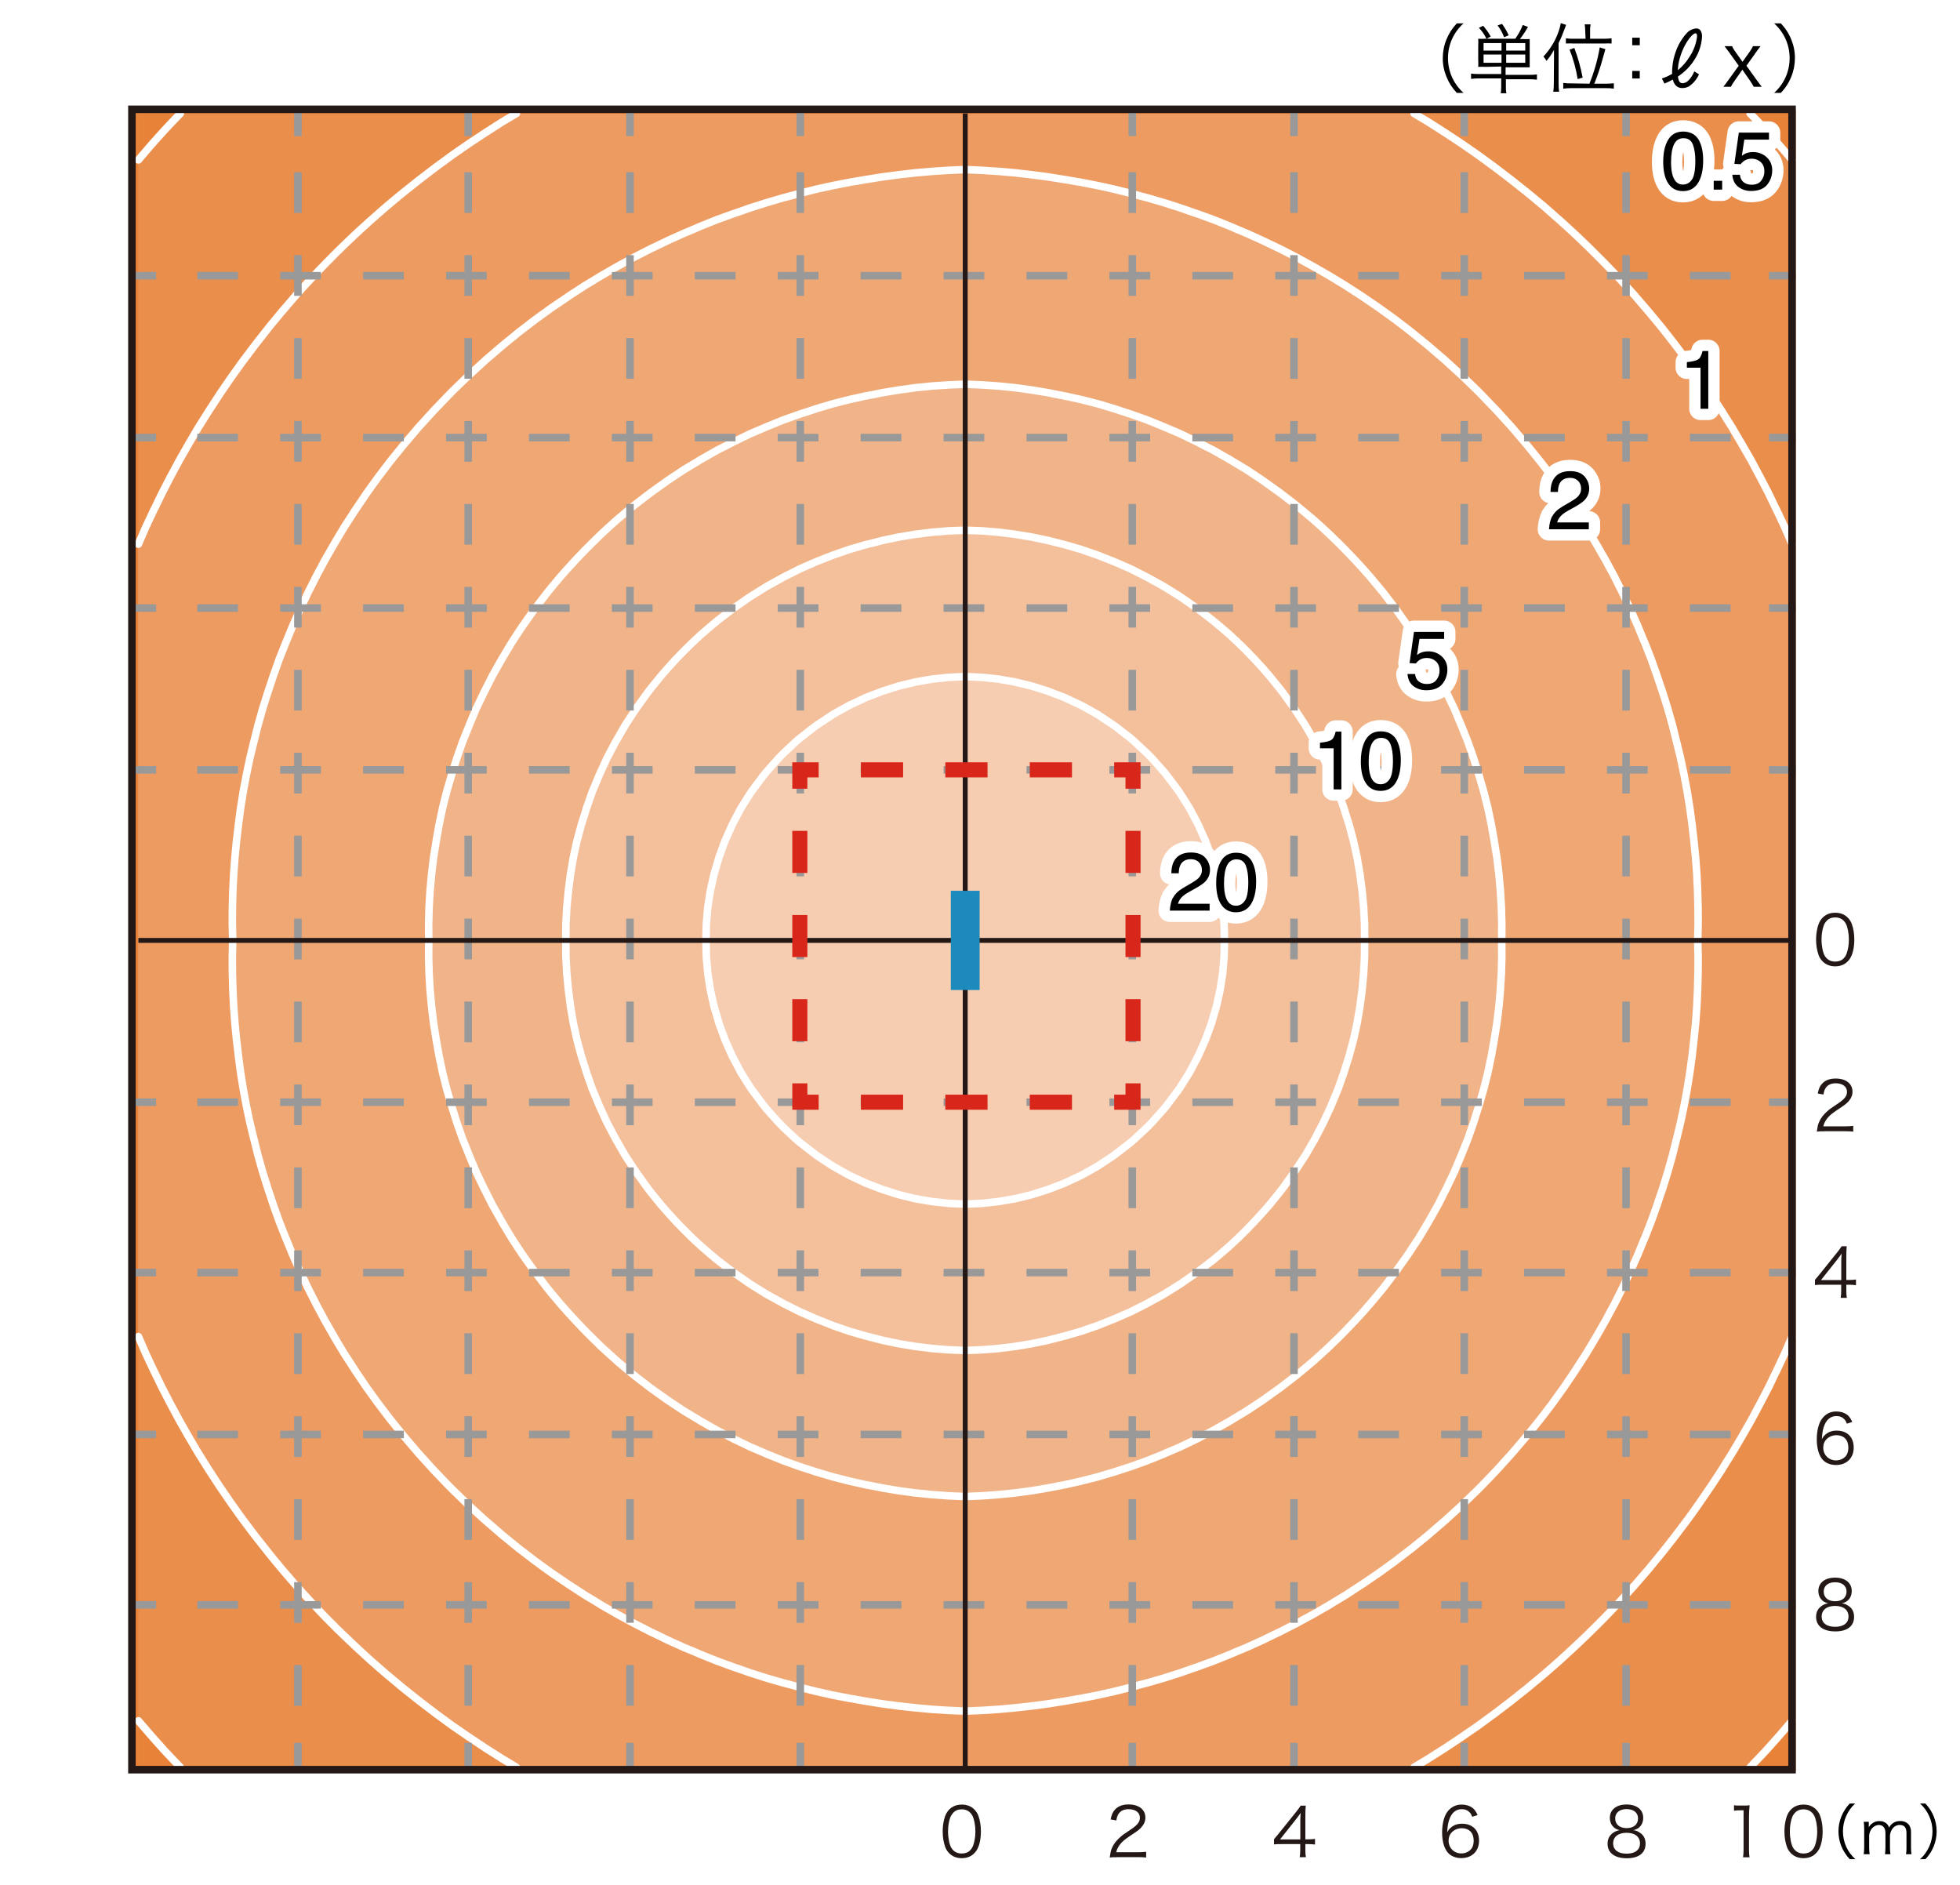 <?xml version="1.0" encoding="UTF-8"?><svg id="a" xmlns="http://www.w3.org/2000/svg" viewBox="0 0 260 250"><defs><style>.n{fill:#231815;}.n,.o,.p,.q,.r,.s,.t,.u,.v,.w,.x{stroke-width:0px;}.y,.z,.aa,.ab,.ac,.ad,.ae,.af{fill:none;}.y,.aa,.af{stroke:#d9261b;stroke-width:2px;}.z{stroke-miterlimit:500;stroke-width:.65px;}.z,.ae{stroke:#231815;}.ag{stroke-width:3px;}.ag,.ac{stroke:#fff;stroke-linecap:round;stroke-linejoin:round;}.ag,.x{fill:#fff;}.o{fill:#ea8e4c;}.p,.ah{fill:#e88238;}.q{fill:#f6cdb0;}.aa{stroke-dasharray:0 0 5.6 5.6;}.ab{stroke-dasharray:0 0 5.4 5.6;}.ab,.ah,.ad{stroke-miterlimit:10;}.ab,.ad{stroke:#999;}.r{fill:#f1b488;}.s{fill:#000;}.t{fill:#1d8abe;}.u{fill:#f4c09c;}.ah{stroke:#e88238;}.v{fill:#efa774;}.w{fill:#ed9b60;}.af{stroke-dasharray:0 0 5.58 5.58;}</style></defs><rect class="x" width="260" height="250"/><rect class="ah" x="18.36" y="15.05" width="219.36" height="219.36"/><polygon class="p" points="235.52 230.78 234.24 232.21 233.33 233.17 232.16 234.4 237.72 234.4 237.72 228.24 236.2 230.01 235.52 230.78"/><path class="u" d="M180.89,120.33l-.21-2.19h0s-.28-2.2-.28-2.2l-.38-2.19-.48-2.19-.59-2.19-.47-1.47-.22-.72-.78-2.19-.91-2.19-.28-.61-.73-1.58-1.15-2.19-.32-.55-.95-1.64-1.25-1.91-.19-.29-1.58-2.19-.43-.54-1.33-1.65-.86-.98-1.11-1.21-1.08-1.12-1.09-1.07-1.1-1.03-1.34-1.17-.85-.71-1.93-1.48-.26-.19-2.19-1.52-.76-.48-1.43-.89-2.19-1.21-.19-.1-2-1.01-2.19-.96-.57-.22-1.63-.65-2.19-.76-2.19-.64-.64-.16-1.56-.4-2.19-.46-2.19-.36-2.19-.27-2.19-.18-2.2-.09-2.19.09-2.19.18-2.19.27-2.19.36-2.2.46-1.55.4-.64.16-2.19.64-2.19.76-1.63.65-.57.22-2.19.96-2,1.01-.19.1-2.19,1.21-1.43.89-.76.48-2.19,1.52-.26.19-1.93,1.48-.85.71-1.34,1.17-1.1,1.03-1.09,1.07-1.09,1.12-1.11,1.21-.86.98-1.33,1.65-.43.54-1.58,2.19-.19.29-1.25,1.91-.95,1.64-.32.55-1.15,2.19-.72,1.58-.28.61-.91,2.19-.77,2.19-.22.72-.47,1.47-.59,2.19-.48,2.19-.38,2.19-.28,2.19h0s-.21,2.19-.21,2.19l-.11,2.2v2.19s0,2.19,0,2.19l.11,2.19.21,2.19h0s.28,2.2.28,2.2l.38,2.19.48,2.19.59,2.19.47,1.47.22.72.77,2.19.91,2.19.28.61.72,1.58,1.15,2.19.32.55.95,1.64,1.25,1.91.19.29,1.58,2.19.43.54,1.33,1.65.86.98,1.11,1.21,1.09,1.12,1.09,1.07,1.1,1.03,1.34,1.17.85.71,1.93,1.48.26.19,2.19,1.52.76.48,1.43.89,2.19,1.21.19.1,2,1.01,2.19.96.57.22,1.63.65,2.19.76,2.19.63.64.16,1.55.4,2.2.46,2.19.36,2.19.27,2.19.18,2.19.09,2.2-.09,2.19-.18,2.19-.27,2.19-.36,2.19-.46,1.56-.4.64-.16,2.19-.63,2.19-.76,1.63-.65.57-.22,2.19-.96,2-1.01.19-.1,2.19-1.21,1.43-.89.76-.48,2.19-1.52.26-.19,1.93-1.48.85-.71,1.34-1.17,1.1-1.03,1.09-1.07,1.08-1.12,1.11-1.21.86-.98,1.33-1.65.43-.54,1.58-2.19.19-.29,1.25-1.91.95-1.64.32-.55,1.15-2.19.73-1.58.28-.61.91-2.19.78-2.19.22-.72.47-1.47.59-2.19.48-2.19.38-2.19.28-2.19h0s.21-2.19.21-2.19l.11-2.19.02-2.19-.02-2.19-.11-2.2ZM162.38,126.92l-.19,2.19-.34,2.19-.49,2.19-.42,1.41-.22.78-.79,2.19-.98,2.19-.19.37-.97,1.83-1.22,1.93-.17.26-1.63,2.19-.39.47-1.54,1.72-.65.67-1.63,1.53-.56.49-2.19,1.7h0s-2.18,1.45-2.18,1.45l-1.33.75-.86.47-2.19,1.03-1.81.69-.38.15-2.19.69-2.19.53-2.19.38-2.19.23-2.2.1-2.19-.1-2.19-.23-2.19-.38-2.19-.53-2.2-.69-.38-.15-1.81-.69-2.19-1.03-.86-.47-1.33-.75-2.18-1.44h0s-2.19-1.71-2.19-1.71l-.56-.49-1.63-1.53-.65-.67-1.54-1.72-.39-.47-1.64-2.19-.17-.26-1.22-1.93-.97-1.83-.19-.37-.98-2.19-.79-2.19-.23-.78-.42-1.41-.49-2.19-.34-2.19-.19-2.19-.05-2.19.05-2.19.19-2.2.34-2.19.49-2.19.42-1.42.23-.78.79-2.19.98-2.19.19-.37.97-1.83,1.22-1.93.17-.26,1.64-2.19.39-.47,1.54-1.73.65-.66,1.63-1.53.56-.49,2.19-1.7h0s2.18-1.45,2.18-1.45l1.33-.75.86-.47,2.19-1.03,1.81-.69.38-.15,2.2-.69,2.19-.53,2.19-.38,2.19-.24,2.19-.1,2.2.1,2.19.24,2.19.38,2.19.53,2.19.69.38.15,1.81.69,2.19,1.03.86.47,1.33.75,2.18,1.44h0s2.19,1.7,2.19,1.7l.56.49,1.63,1.53.65.66,1.54,1.73.39.47,1.63,2.19.17.26,1.22,1.93.97,1.83.19.37.98,2.19.79,2.19.22.78.42,1.42.49,2.19.34,2.19.19,2.2.05,2.19-.05,2.19Z"/><polygon class="q" points="162.19 120.33 161.85 118.14 161.36 115.95 160.94 114.53 160.72 113.76 159.92 111.56 158.94 109.37 158.75 109 157.78 107.17 156.56 105.24 156.39 104.98 154.75 102.79 154.36 102.32 152.82 100.59 152.17 99.93 150.53 98.4 149.98 97.91 147.78 96.21 147.77 96.21 145.59 94.76 144.26 94.01 143.39 93.54 141.2 92.51 139.39 91.82 139.01 91.67 136.81 90.98 134.62 90.45 132.43 90.07 130.24 89.84 128.04 89.74 125.85 89.84 123.65 90.07 121.46 90.45 119.27 90.98 117.07 91.67 116.69 91.82 114.88 92.51 112.69 93.54 111.83 94.01 110.49 94.76 108.31 96.21 108.3 96.21 106.11 97.91 105.54 98.4 103.91 99.93 103.26 100.59 101.72 102.32 101.33 102.79 99.69 104.98 99.52 105.24 98.3 107.17 97.33 109 97.14 109.37 96.16 111.56 95.36 113.76 95.14 114.53 94.72 115.95 94.23 118.14 93.89 120.33 93.7 122.53 93.65 124.72 93.7 126.92 93.89 129.11 94.23 131.3 94.72 133.5 95.14 134.91 95.36 135.69 96.16 137.88 97.14 140.08 97.33 140.44 98.3 142.27 99.52 144.21 99.69 144.46 101.33 146.66 101.72 147.13 103.26 148.85 103.91 149.52 105.54 151.05 106.11 151.53 108.3 153.23 108.31 153.24 110.49 154.68 111.83 155.43 112.69 155.91 114.88 156.93 116.69 157.63 117.07 157.77 119.27 158.47 121.46 159 123.65 159.37 125.85 159.61 128.04 159.71 130.24 159.61 132.43 159.37 134.62 159 136.81 158.47 139.01 157.77 139.39 157.63 141.2 156.93 143.39 155.91 144.26 155.43 145.59 154.68 147.77 153.24 147.78 153.23 149.98 151.53 150.53 151.05 152.17 149.52 152.82 148.85 154.36 147.13 154.75 146.66 156.39 144.46 156.56 144.21 157.78 142.27 158.75 140.44 158.94 140.08 159.92 137.88 160.72 135.69 160.94 134.91 161.36 133.5 161.85 131.3 162.19 129.11 162.38 126.92 162.43 124.72 162.38 122.53 162.19 120.33"/><polygon class="o" points="64.95 232.21 64.43 231.88 62.24 230.42 61.64 230.01 60.04 228.91 58.55 227.82 57.85 227.31 55.65 225.63 55.65 225.63 53.46 223.89 52.91 223.43 51.27 222.06 50.32 221.24 49.07 220.14 47.87 219.04 46.88 218.12 45.55 216.85 44.68 216.01 43.34 214.66 42.49 213.78 41.25 212.46 40.3 211.43 39.25 210.27 38.11 208.95 37.36 208.08 35.91 206.32 35.56 205.88 33.83 203.69 33.72 203.54 32.18 201.5 31.53 200.59 30.61 199.3 29.33 197.43 29.11 197.11 27.68 194.92 27.14 194.05 26.3 192.72 25.01 190.53 24.94 190.41 23.76 188.33 22.75 186.45 22.58 186.14 21.45 183.95 20.56 182.11 20.38 181.76 19.35 179.56 18.4 177.37 18.36 177.28 18.36 234.4 68.5 234.4 66.62 233.27 64.95 232.21"/><polygon class="o" points="19.35 69.88 20.38 67.69 20.56 67.34 21.45 65.5 22.58 63.3 22.75 62.99 23.76 61.11 24.94 59.04 25.01 58.92 26.3 56.72 27.14 55.39 27.68 54.53 29.11 52.34 29.33 52.01 30.61 50.14 31.53 48.86 32.18 47.95 33.72 45.91 33.83 45.76 35.56 43.56 35.91 43.12 37.36 41.37 38.11 40.5 39.25 39.17 40.3 38.01 41.25 36.98 42.49 35.67 43.34 34.79 44.68 33.44 45.55 32.59 46.88 31.32 47.87 30.4 49.07 29.31 50.32 28.21 51.27 27.38 52.91 26.01 53.46 25.56 55.65 23.82 55.65 23.82 57.85 22.14 58.55 21.63 60.04 20.54 61.64 19.43 62.24 19.02 64.43 17.57 64.95 17.24 66.62 16.17 68.5 15.05 18.36 15.05 18.36 72.17 18.4 72.08 19.35 69.88"/><polygon class="o" points="236.73 179.56 235.7 181.76 235.52 182.11 234.64 183.95 233.5 186.14 233.33 186.45 232.33 188.33 231.14 190.41 231.07 190.53 229.78 192.72 228.94 194.05 228.41 194.92 226.97 197.11 226.75 197.43 225.47 199.3 224.56 200.59 223.9 201.5 222.36 203.54 222.25 203.69 220.53 205.88 220.17 206.32 218.72 208.08 217.97 208.95 216.83 210.27 215.78 211.43 214.84 212.46 213.59 213.78 212.74 214.66 211.39 216.01 210.53 216.85 209.2 218.12 208.21 219.04 207.01 220.14 205.76 221.24 204.82 222.06 203.17 223.43 202.62 223.89 200.43 225.63 200.43 225.63 198.23 227.31 197.53 227.82 196.04 228.91 194.44 230.01 193.85 230.42 191.65 231.88 191.13 232.21 189.46 233.27 187.58 234.4 232.16 234.4 233.33 233.17 234.24 232.21 235.52 230.78 236.2 230.01 237.72 228.24 237.72 177.28 237.68 177.37 236.73 179.56"/><polygon class="p" points="232.16 15.05 233.33 16.27 234.24 17.24 235.52 18.66 236.2 19.43 237.72 21.21 237.72 15.05 232.16 15.05"/><polygon class="o" points="235.52 18.66 234.24 17.24 233.33 16.27 232.16 15.05 187.58 15.05 189.46 16.17 191.13 17.24 191.65 17.57 193.85 19.02 194.44 19.43 196.04 20.54 197.53 21.63 198.23 22.14 200.43 23.82 200.43 23.82 202.62 25.56 203.17 26.01 204.82 27.38 205.76 28.21 207.01 29.31 208.21 30.4 209.2 31.32 210.53 32.59 211.39 33.44 212.74 34.79 213.59 35.67 214.84 36.98 215.78 38.01 216.83 39.17 217.97 40.5 218.72 41.37 220.17 43.12 220.53 43.56 222.25 45.76 222.36 45.91 223.9 47.95 224.56 48.86 225.47 50.14 226.75 52.01 226.97 52.34 228.41 54.53 228.94 55.39 229.78 56.72 231.07 58.92 231.14 59.04 232.33 61.11 233.33 62.99 233.5 63.3 234.64 65.5 235.52 67.34 235.7 67.69 236.73 69.88 237.68 72.08 237.72 72.17 237.72 21.21 236.2 19.43 235.52 18.66"/><path class="r" d="M199.16,120.33l-.13-2.19-.2-2.19-.27-2.19-.33-2.11v-.09s-.4-2.19-.4-2.19l-.46-2.19-.55-2.19-.64-2.19-.14-.43-.55-1.76-.77-2.19-.87-2.18h0s-.92-2.21-.92-2.21l-1.04-2.19-.22-.43-.89-1.77-1.24-2.19-.06-.1-1.25-2.09-.95-1.44-.49-.75-1.56-2.19-.14-.18-1.54-2.01-.65-.8-1.17-1.39-1.03-1.16-.95-1.03-1.25-1.3-.88-.89-1.31-1.27-1-.92-1.19-1.06-1.34-1.13-.85-.7-1.94-1.49-.25-.19-2.19-1.57-.65-.43-1.54-1.02-1.95-1.17-.25-.15-2.19-1.25-1.56-.8-.63-.33-2.19-1.05-1.89-.81-.3-.13-2.19-.89-2.19-.78-1.22-.39-.97-.33-2.19-.65-2.19-.56-2.19-.48-.93-.17-1.27-.25-2.19-.37-2.19-.29-2.19-.22-2.19-.16-2.2-.09-2.19.09-2.19.16-2.19.22-2.19.29-2.2.37-1.26.25-.93.17-2.19.48-2.19.56-2.19.65-.98.33-1.22.39-2.19.78-2.19.89-.3.13-1.89.81-2.19,1.05-.63.33-1.56.8-2.19,1.25-.25.15-1.95,1.17-1.54,1.02-.65.43-2.19,1.57-.25.19-1.94,1.49-.85.7-1.34,1.13-1.19,1.06-1,.92-1.31,1.27-.89.89-1.24,1.3-.95,1.03-1.03,1.16-1.17,1.39-.65.8-1.54,2.01-.14.18-1.56,2.19-.49.75-.95,1.44-1.25,2.09-.06.1-1.24,2.19-.9,1.77-.22.43-1.05,2.19-.92,2.19h0s-.88,2.19-.88,2.19l-.77,2.19-.55,1.76-.14.43-.63,2.19-.55,2.19-.46,2.19-.39,2.19v.09s-.35,2.11-.35,2.11l-.27,2.19-.2,2.19-.13,2.19-.06,2.2v2.19s0,2.19,0,2.19l.06,2.19.13,2.19.2,2.19.27,2.19.33,2.1v.09s.4,2.19.4,2.19l.46,2.19.55,2.19.63,2.19.14.43.55,1.76.77,2.19.88,2.18v.02s.93,2.19.93,2.19l1.05,2.19.22.43.9,1.77,1.24,2.19.06.1,1.25,2.09.95,1.44.49.75,1.56,2.19.14.18,1.54,2.01.65.8,1.17,1.39,1.03,1.16.95,1.03,1.24,1.3.89.89,1.31,1.27,1,.92,1.19,1.06,1.34,1.13.85.7,1.94,1.49.25.19,2.19,1.57.65.43,1.54,1.02,1.95,1.17.25.15,2.19,1.25,1.56.8.63.33,2.19,1.05,1.89.81.3.13,2.19.89,2.19.78,1.22.39.98.32,2.19.65,2.19.56,2.19.48.93.17,1.26.25,2.2.37,2.19.29,2.19.22,2.19.15,2.19.09,2.2-.09,2.19-.15,2.19-.22,2.19-.29,2.19-.37,1.27-.25.93-.17,2.19-.48,2.19-.56,2.19-.65.97-.32,1.22-.39,2.19-.78,2.19-.89.3-.13,1.89-.81,2.19-1.05.63-.33,1.56-.8,2.19-1.25.25-.15,1.95-1.17,1.54-1.02.65-.43,2.19-1.57.25-.19,1.94-1.49.85-.7,1.34-1.13,1.19-1.06,1-.92,1.31-1.27.88-.89,1.25-1.3.95-1.03,1.03-1.16,1.17-1.39.65-.8,1.54-2.01.14-.18,1.56-2.19.49-.75.95-1.44,1.25-2.09.06-.1,1.24-2.19.89-1.77.22-.43,1.04-2.19.92-2.19v-.02s.88-2.18.88-2.18l.77-2.19.55-1.76.14-.43.64-2.19.55-2.19.46-2.19.39-2.19v-.09s.35-2.1.35-2.1l.27-2.19.2-2.19.13-2.19.06-2.19v-2.19s0-2.19,0-2.19l-.06-2.2ZM181.01,126.92l-.11,2.19-.21,2.19h0s-.28,2.2-.28,2.2l-.38,2.19-.48,2.19-.59,2.19-.47,1.47-.22.72-.78,2.19-.91,2.19-.28.61-.73,1.58-1.15,2.19-.32.55-.95,1.64-1.25,1.91-.19.29-1.58,2.19-.43.54-1.33,1.65-.86.98-1.11,1.21-1.08,1.12-1.09,1.07-1.1,1.03-1.34,1.17-.85.71-1.93,1.48-.26.19-2.19,1.52-.76.48-1.43.89-2.19,1.21-.19.1-2,1.01-2.19.96-.57.22-1.63.65-2.19.76-2.19.63-.64.16-1.56.4-2.19.46-2.19.36-2.19.27-2.19.18-2.2.09-2.19-.09-2.19-.18-2.19-.27-2.19-.36-2.2-.46-1.55-.4-.64-.16-2.19-.63-2.19-.76-1.63-.65-.57-.22-2.19-.96-2-1.01-.19-.1-2.19-1.21-1.43-.89-.76-.48-2.19-1.52-.26-.19-1.93-1.48-.85-.71-1.34-1.17-1.1-1.03-1.09-1.07-1.09-1.12-1.11-1.21-.86-.98-1.33-1.65-.43-.54-1.58-2.19-.19-.29-1.25-1.91-.95-1.64-.32-.55-1.15-2.19-.72-1.58-.28-.61-.91-2.19-.77-2.19-.22-.72-.47-1.47-.59-2.19-.48-2.19-.38-2.19-.28-2.19h0s-.21-2.19-.21-2.19l-.11-2.19v-2.19s0-2.19,0-2.19l.11-2.2.21-2.19h0s.28-2.2.28-2.2l.38-2.19.48-2.19.59-2.19.47-1.47.22-.72.77-2.19.91-2.19.28-.61.72-1.58,1.15-2.19.32-.55.95-1.64,1.25-1.91.19-.29,1.58-2.19.43-.54,1.33-1.65.86-.98,1.11-1.21,1.09-1.12,1.09-1.07,1.1-1.03,1.34-1.17.85-.71,1.93-1.48.26-.19,2.19-1.52.76-.48,1.43-.89,2.19-1.21.19-.1,2-1.01,2.19-.96.57-.22,1.63-.65,2.19-.76,2.19-.64.64-.16,1.55-.4,2.2-.46,2.19-.36,2.19-.27,2.19-.18,2.19-.09,2.2.09,2.19.18,2.19.27,2.19.36,2.19.46,1.56.4.64.16,2.19.64,2.19.76,1.63.65.57.22,2.19.96,2,1.01.19.1,2.19,1.21,1.43.89.76.48,2.19,1.52.26.19,1.93,1.48.85.71,1.34,1.17,1.1,1.03,1.09,1.07,1.08,1.12,1.11,1.21.86.98,1.33,1.65.43.54,1.58,2.19.19.29,1.25,1.91.95,1.64.32.55,1.15,2.19.73,1.58.28.61.91,2.19.78,2.19.22.72.47,1.47.59,2.19.48,2.19.38,2.19.28,2.19h0s.21,2.19.21,2.19l.11,2.2.02,2.19-.02,2.19Z"/><path class="v" d="M225.25,120.33l-.06-2.19-.11-2.19-.16-2.19-.21-2.19-.16-1.31-.1-.89-.3-2.19-.35-2.19-.41-2.19-.47-2.19-.53-2.19-.05-.18-.5-2.02-.62-2.19-.69-2.19-.38-1.13-.35-1.06-.78-2.19-.86-2.19-.2-.47-.7-1.72-.98-2.19-.52-1.07-.53-1.13-1.11-2.19-.56-1.03-.62-1.16-1.26-2.19-.32-.53-1-1.67-1.2-1.85-.22-.34-1.48-2.19-.49-.68-1.09-1.51-1.11-1.46-.57-.73-1.63-2.01-.15-.18-1.88-2.19-.17-.19-1.82-2-.38-.4-1.72-1.79-.47-.47-1.77-1.72-.43-.4-1.96-1.79-.23-.21-2.19-1.88-.12-.1-2.07-1.69-.65-.51-1.54-1.18-1.41-1.02-.79-.57-2.19-1.49-.21-.13-1.99-1.3-1.49-.9-.71-.43-2.19-1.26-.93-.5-1.27-.7-2.19-1.12-.8-.38-1.39-.68-2.19-.99-1.27-.53-.93-.4-2.19-.88-2.19-.79-.37-.12-1.83-.64-2.19-.7-2.19-.63-.84-.22-1.35-.37-2.19-.55-2.19-.48-2.19-.43-2.12-.36h-.07s-2.19-.36-2.19-.36l-2.19-.29-2.19-.24-2.19-.19-2.19-.14-2.2-.1-2.19.1-2.19.14-2.19.19-2.19.24-2.2.29-2.19.35h-.07s-2.12.38-2.12.38l-2.19.43-2.19.48-2.19.55-1.35.37-.84.22-2.19.63-2.19.7-1.83.64-.37.12-2.19.79-2.19.88-.93.4-1.27.53-2.19.99-1.39.68-.8.38-2.19,1.12-1.27.7-.92.5-2.19,1.26-.71.43-1.49.9-1.99,1.3-.21.13-2.19,1.49-.79.57-1.41,1.02-1.53,1.18-.66.51-2.07,1.69-.12.1-2.19,1.88-.23.21-1.96,1.79-.43.4-1.77,1.72-.47.47-1.73,1.79-.38.4-1.82,2-.17.19-1.88,2.19-.15.18-1.63,2.01-.56.73-1.11,1.46-1.08,1.51-.49.68-1.48,2.19-.22.34-1.19,1.85-1,1.67-.32.53-1.26,2.19-.62,1.16-.55,1.03-1.11,2.19-.53,1.13-.51,1.07-.98,2.19-.7,1.72-.2.47-.87,2.19-.78,2.19-.35,1.06-.39,1.13-.69,2.19-.62,2.19-.5,2.02-.05.18-.53,2.19-.46,2.19-.41,2.19-.35,2.19-.3,2.19-.1.89-.16,1.31-.21,2.19-.16,2.19-.11,2.19-.06,2.19v2.2s.04,2.19.04,2.19l-.04,2.19v2.19s.06,2.19.06,2.19l.11,2.19.16,2.19.21,2.19.16,1.3.1.89.3,2.19.35,2.19.41,2.19.46,2.19.53,2.19.05.18.5,2.02.62,2.19.69,2.19.39,1.13.35,1.06.78,2.19.87,2.19.2.47.7,1.72.98,2.19.51,1.07.53,1.13,1.11,2.19.55,1.03.62,1.16,1.26,2.19.32.53,1,1.66,1.19,1.85.22.34,1.48,2.19.49.68,1.08,1.51,1.11,1.46.56.73,1.63,2.01.15.18,1.88,2.19.17.19,1.82,2,.38.4,1.73,1.79.47.47,1.77,1.72.43.4,1.96,1.79.23.21,2.19,1.88.12.1,2.07,1.69.66.51,1.53,1.18,1.41,1.02.79.57,2.19,1.49.21.13,1.99,1.29,1.49.9.71.43,2.19,1.26.92.5,1.27.7,2.19,1.12.8.38,1.39.68,2.19.99,1.27.53.93.4,2.19.88,2.19.79.37.12,1.83.64,2.19.7,2.19.63.84.22,1.35.37,2.19.55,2.19.49,2.19.43,2.12.36h.07s2.19.36,2.19.36l2.2.29,2.19.24,2.19.19,2.19.14,2.19.1,2.2-.1,2.19-.14,2.19-.19,2.19-.24,2.19-.29,2.19-.35h.07s2.12-.37,2.12-.37l2.19-.43,2.19-.49,2.19-.55,1.35-.37.84-.22,2.19-.63,2.19-.7,1.83-.64.37-.12,2.19-.79,2.19-.88.93-.4,1.27-.53,2.19-.99,1.39-.68.8-.38,2.19-1.12,1.27-.7.93-.5,2.19-1.26.71-.43,1.49-.9,1.99-1.29.21-.13,2.19-1.49.79-.57,1.41-1.02,1.54-1.18.65-.51,2.07-1.69.12-.1,2.19-1.88.23-.21,1.96-1.79.43-.4,1.77-1.72.47-.47,1.72-1.79.38-.4,1.82-2,.17-.19,1.88-2.19.15-.18,1.63-2.01.57-.73,1.11-1.46,1.09-1.51.49-.68,1.48-2.19.22-.34,1.2-1.85,1-1.66.32-.53,1.26-2.19.62-1.16.56-1.03,1.11-2.19.53-1.13.52-1.07.98-2.19.7-1.72.2-.47.86-2.19.78-2.19.35-1.06.38-1.13.69-2.19.62-2.19.5-2.02.05-.18.53-2.19.47-2.19.41-2.19.35-2.19.3-2.19.1-.89.16-1.3.21-2.19.16-2.19.11-2.19.06-2.19v-2.19s-.03-2.19-.03-2.19l.05-2.19v-2.2ZM199.22,126.92l-.06,2.19-.13,2.19-.2,2.19-.27,2.19-.33,2.1v.09s-.4,2.19-.4,2.19l-.46,2.19-.55,2.19-.64,2.19-.14.43-.55,1.76-.77,2.19-.87,2.18v.02s-.93,2.19-.93,2.19l-1.04,2.19-.22.43-.89,1.77-1.24,2.19-.06.1-1.25,2.09-.95,1.44-.49.75-1.56,2.19-.14.18-1.54,2.01-.65.8-1.17,1.39-1.03,1.16-.95,1.03-1.25,1.3-.88.89-1.31,1.27-1,.92-1.19,1.06-1.34,1.13-.85.7-1.94,1.49-.25.19-2.19,1.57-.65.43-1.54,1.02-1.95,1.17-.25.15-2.19,1.25-1.56.8-.63.33-2.19,1.05-1.89.81-.3.13-2.19.89-2.19.78-1.22.39-.97.32-2.19.65-2.19.56-2.19.48-.93.17-1.27.25-2.19.37-2.19.29-2.19.22-2.19.15-2.2.09-2.19-.09-2.19-.15-2.19-.22-2.19-.29-2.2-.37-1.26-.25-.93-.17-2.19-.48-2.19-.56-2.19-.65-.98-.32-1.22-.39-2.19-.78-2.19-.89-.3-.13-1.89-.81-2.19-1.05-.63-.33-1.56-.8-2.19-1.25-.25-.15-1.95-1.17-1.54-1.02-.65-.43-2.19-1.57-.25-.19-1.94-1.49-.85-.7-1.34-1.13-1.19-1.06-1-.92-1.31-1.27-.89-.89-1.24-1.3-.95-1.03-1.03-1.16-1.17-1.39-.65-.8-1.54-2.01-.14-.18-1.56-2.19-.49-.75-.95-1.44-1.25-2.09-.06-.1-1.24-2.19-.9-1.77-.22-.43-1.05-2.19-.92-2.19v-.02s-.88-2.18-.88-2.18l-.77-2.19-.55-1.76-.14-.43-.63-2.19-.55-2.19-.46-2.19-.39-2.19v-.09s-.35-2.1-.35-2.1l-.27-2.19-.2-2.19-.13-2.19-.06-2.19v-2.19s0-2.19,0-2.19l.06-2.2.13-2.19.2-2.19.27-2.19.33-2.11v-.09s.4-2.19.4-2.19l.46-2.19.55-2.19.63-2.19.14-.43.55-1.76.77-2.19.88-2.18h0s.92-2.21.92-2.21l1.05-2.19.22-.43.9-1.77,1.24-2.19.06-.1,1.25-2.09.95-1.44.49-.75,1.56-2.19.14-.18,1.54-2.01.65-.8,1.17-1.39,1.03-1.16.95-1.03,1.24-1.3.89-.89,1.31-1.27,1-.92,1.19-1.06,1.34-1.13.85-.7,1.94-1.49.25-.19,2.19-1.57.65-.43,1.54-1.02,1.95-1.17.25-.15,2.19-1.25,1.56-.8.63-.33,2.19-1.05,1.89-.81.3-.13,2.19-.89,2.19-.78,1.22-.39.98-.33,2.19-.65,2.19-.56,2.19-.48.93-.17,1.26-.25,2.2-.37,2.19-.29,2.19-.22,2.19-.16,2.19-.09,2.2.09,2.19.16,2.19.22,2.19.29,2.19.37,1.27.25.93.17,2.19.48,2.19.56,2.19.65.97.33,1.22.39,2.19.78,2.19.89.3.13,1.89.81,2.19,1.05.63.33,1.56.8,2.19,1.25.25.15,1.95,1.17,1.54,1.02.65.43,2.19,1.57.25.19,1.94,1.49.85.7,1.34,1.13,1.19,1.06,1,.92,1.31,1.27.88.89,1.25,1.3.95,1.03,1.03,1.16,1.17,1.39.65.8,1.54,2.01.14.18,1.56,2.19.49.75.95,1.44,1.25,2.09.06.1,1.24,2.19.89,1.77.22.43,1.04,2.19.92,2.19h0s.87,2.19.87,2.19l.77,2.19.55,1.76.14.43.64,2.19.55,2.19.46,2.19.39,2.19v.09s.35,2.11.35,2.11l.27,2.19.2,2.19.13,2.19.06,2.2v2.19s0,2.19,0,2.19Z"/><path class="w" d="M236.73,69.88l-1.03-2.19-.18-.35-.89-1.84-1.14-2.19-.17-.31-1-1.88-1.19-2.07-.07-.12-1.29-2.19-.83-1.33-.54-.86-1.44-2.19-.22-.32-1.28-1.87-.92-1.28-.65-.91-1.54-2.04-.12-.15-1.72-2.19-.36-.44-1.45-1.76-.75-.87-1.15-1.32-1.05-1.16-.95-1.03-1.25-1.32-.85-.88-1.34-1.35-.86-.85-1.33-1.27-.99-.92-1.2-1.09-1.25-1.1-.95-.82-1.64-1.37-.55-.46-2.19-1.74h0s-2.2-1.68-2.2-1.68l-.7-.51-1.49-1.09-1.6-1.11-.59-.41-2.19-1.45-.52-.33-1.67-1.07-1.88-1.13h-119.08l-1.88,1.13-1.67,1.07-.52.33-2.19,1.45-.6.41-1.6,1.11-1.5,1.09-.7.51-2.19,1.68h0s-2.19,1.74-2.19,1.74l-.55.46-1.64,1.37-.95.82-1.25,1.1-1.2,1.09-1,.92-1.33,1.27-.87.85-1.34,1.35-.85.88-1.24,1.32-.95,1.03-1.04,1.16-1.15,1.32-.75.87-1.45,1.76-.36.44-1.72,2.19-.11.15-1.54,2.04-.65.91-.92,1.28-1.28,1.87-.22.32-1.44,2.19-.54.86-.83,1.33-1.29,2.19-.07.12-1.19,2.07-1.01,1.88-.17.31-1.14,2.19-.89,1.84-.17.35-1.03,2.19-.95,2.19-.04.09v105.11l.04.09.95,2.19,1.03,2.19.17.35.89,1.84,1.14,2.19.17.31,1.01,1.88,1.19,2.07.07.12,1.29,2.19.83,1.33.54.86,1.44,2.19.22.32,1.28,1.87.92,1.28.65.91,1.54,2.04.11.15,1.72,2.19.36.44,1.45,1.76.75.87,1.15,1.32,1.04,1.16.95,1.03,1.24,1.32.85.88,1.34,1.35.87.84,1.33,1.27,1,.92,1.2,1.09,1.25,1.1.95.82,1.64,1.37.55.46,2.19,1.74h0s2.19,1.68,2.19,1.68l.7.51,1.5,1.09,1.6,1.1.6.41,2.19,1.45.52.33,1.67,1.07,1.88,1.13h119.08l1.88-1.13,1.67-1.07.52-.33,2.19-1.45.59-.41,1.6-1.1,1.49-1.09.7-.51,2.2-1.68h0s2.19-1.74,2.19-1.74l.55-.46,1.64-1.37.95-.82,1.25-1.1,1.2-1.09.99-.92,1.33-1.27.86-.84,1.34-1.35.85-.88,1.25-1.32.95-1.03,1.05-1.16,1.15-1.32.75-.87,1.45-1.76.36-.44,1.72-2.19.12-.15,1.54-2.04.65-.91.92-1.28,1.28-1.87.22-.32,1.44-2.19.54-.86.83-1.33,1.29-2.19.07-.12,1.19-2.07,1-1.88.17-.31,1.14-2.19.89-1.84.18-.35,1.03-2.19.95-2.19.04-.09v-105.11l-.04-.09-.95-2.19ZM225.26,126.92v2.19s-.07,2.19-.07,2.19l-.11,2.19-.16,2.19-.21,2.19-.16,1.3-.1.89-.3,2.19-.35,2.19-.41,2.19-.47,2.19-.53,2.19-.05.18-.5,2.02-.62,2.19-.69,2.19-.38,1.13-.35,1.06-.78,2.19-.86,2.19-.2.47-.7,1.72-.98,2.19-.52,1.07-.53,1.13-1.11,2.19-.56,1.03-.62,1.16-1.26,2.19-.32.53-1,1.66-1.2,1.85-.22.34-1.48,2.19-.49.68-1.09,1.51-1.11,1.46-.57.73-1.63,2.01-.15.18-1.88,2.19-.17.19-1.82,2-.38.4-1.72,1.79-.47.47-1.77,1.72-.43.4-1.96,1.79-.23.21-2.19,1.88-.12.1-2.07,1.69-.65.51-1.54,1.18-1.41,1.02-.79.57-2.19,1.49-.21.13-1.99,1.29-1.49.9-.71.43-2.19,1.26-.93.5-1.27.7-2.19,1.12-.8.38-1.39.68-2.19.99-1.27.53-.93.4-2.19.88-2.19.79-.37.12-1.83.64-2.19.7-2.19.63-.84.22-1.35.37-2.19.55-2.19.49-2.19.43-2.12.36h-.07s-2.19.36-2.19.36l-2.19.29-2.19.24-2.19.19-2.19.14-2.2.1-2.19-.1-2.19-.14-2.19-.19-2.19-.24-2.2-.29-2.19-.35h-.07s-2.12-.37-2.12-.37l-2.19-.43-2.19-.49-2.19-.55-1.35-.37-.84-.22-2.19-.63-2.19-.7-1.83-.64-.37-.12-2.19-.79-2.19-.88-.93-.4-1.27-.53-2.19-.99-1.39-.68-.8-.38-2.19-1.12-1.27-.7-.92-.5-2.19-1.26-.71-.43-1.49-.9-1.99-1.29-.21-.13-2.19-1.49-.79-.57-1.41-1.02-1.53-1.18-.66-.51-2.07-1.69-.12-.1-2.19-1.88-.23-.21-1.96-1.79-.43-.4-1.77-1.72-.47-.47-1.73-1.79-.38-.4-1.82-2-.17-.19-1.88-2.19-.15-.18-1.63-2.01-.56-.73-1.11-1.46-1.08-1.51-.49-.68-1.48-2.19-.22-.34-1.19-1.85-1-1.66-.32-.53-1.26-2.19-.62-1.16-.55-1.03-1.11-2.19-.53-1.13-.51-1.07-.98-2.19-.7-1.72-.2-.47-.87-2.19-.78-2.19-.35-1.06-.39-1.13-.69-2.19-.62-2.19-.5-2.02-.05-.18-.53-2.19-.46-2.19-.41-2.19-.35-2.19-.3-2.19-.1-.89-.16-1.3-.21-2.19-.16-2.19-.11-2.19-.06-2.19v-2.19s.04-2.19.04-2.19l-.04-2.19v-2.2s.06-2.19.06-2.19l.11-2.19.16-2.19.21-2.19.16-1.31.1-.89.3-2.19.35-2.19.41-2.19.46-2.19.53-2.19.05-.18.5-2.02.62-2.19.69-2.19.39-1.13.35-1.06.78-2.19.87-2.19.2-.47.7-1.72.98-2.19.51-1.07.53-1.13,1.11-2.19.55-1.03.62-1.16,1.26-2.19.32-.53,1-1.67,1.19-1.85.22-.34,1.48-2.19.49-.68,1.08-1.51,1.11-1.46.56-.73,1.63-2.01.15-.18,1.88-2.19.17-.19,1.82-2,.38-.4,1.73-1.79.47-.47,1.77-1.72.43-.4,1.96-1.79.23-.21,2.19-1.88.12-.1,2.07-1.69.66-.51,1.53-1.18,1.41-1.02.79-.57,2.19-1.49.21-.13,1.99-1.3,1.49-.9.71-.43,2.19-1.26.92-.5,1.27-.7,2.19-1.12.8-.38,1.39-.68,2.19-.99,1.27-.53.93-.4,2.19-.88,2.19-.79.37-.12,1.83-.64,2.19-.7,2.19-.63.84-.22,1.35-.37,2.19-.55,2.19-.48,2.19-.43,2.12-.36h.07s2.19-.36,2.19-.36l2.2-.29,2.19-.24,2.19-.19,2.19-.14,2.19-.1,2.2.1,2.19.14,2.19.19,2.19.24,2.19.29,2.19.35h.07s2.12.38,2.12.38l2.19.43,2.19.48,2.19.55,1.35.37.84.22,2.19.63,2.19.7,1.83.64.37.12,2.19.79,2.19.88.93.4,1.27.53,2.19.99,1.39.68.8.38,2.19,1.12,1.27.7.93.5,2.19,1.26.71.43,1.49.9,1.99,1.3.21.13,2.19,1.49.79.57,1.41,1.02,1.54,1.18.65.51,2.07,1.69.12.1,2.19,1.88.23.21,1.96,1.79.43.4,1.77,1.72.47.47,1.72,1.79.38.4,1.82,2,.17.19,1.88,2.19.15.18,1.63,2.01.57.73,1.11,1.46,1.09,1.51.49.68,1.48,2.19.22.34,1.2,1.85,1,1.67.32.53,1.26,2.19.62,1.16.56,1.03,1.11,2.19.53,1.13.52,1.07.98,2.19.7,1.72.2.47.86,2.19.78,2.19.35,1.06.38,1.13.69,2.19.62,2.19.5,2.02.05.18.53,2.19.47,2.19.41,2.19.35,2.19.3,2.19.1.89.16,1.31.21,2.19.16,2.19.11,2.19.06,2.19v2.2s-.03,2.19-.03,2.19l.05,2.19Z"/><g id="b"><polyline class="ac" points="116.69 91.82 117.07 91.67 119.27 90.98 121.46 90.45 123.65 90.07 125.85 89.84 128.04 89.74 130.24 89.84 132.43 90.07 134.62 90.45 136.81 90.98 139.01 91.67 139.39 91.82 141.2 92.51 143.39 93.54 144.26 94.01 145.59 94.76 147.77 96.21 147.78 96.21 149.98 97.91 150.53 98.4 152.17 99.93 152.82 100.59 154.36 102.32 154.75 102.79 156.39 104.98 156.56 105.24 157.78 107.17 158.75 109 158.94 109.37 159.92 111.56 160.72 113.76 160.94 114.53 161.36 115.95 161.85 118.14 162.19 120.33 162.38 122.53 162.43 124.72 162.38 126.92 162.19 129.11 161.85 131.3 161.36 133.5 160.94 134.91 160.72 135.69 159.92 137.88 158.94 140.08 158.75 140.44 157.78 142.27 156.56 144.21 156.39 144.46 154.75 146.66 154.36 147.13 152.82 148.85 152.17 149.52 150.53 151.05 149.98 151.53 147.78 153.23 147.77 153.24 145.59 154.68 144.26 155.43 143.39 155.91 141.2 156.93 139.39 157.63 139.01 157.77 136.81 158.47 134.62 159 132.43 159.37 130.24 159.61 128.04 159.71 125.85 159.61 123.65 159.37 121.46 159 119.27 158.47 117.07 157.77 116.69 157.63 114.88 156.93 112.69 155.91 111.83 155.43 110.49 154.68 108.31 153.24 108.3 153.23 106.11 151.53 105.54 151.05 103.91 149.52 103.26 148.85 101.72 147.13 101.33 146.66 99.69 144.46 99.52 144.21 98.3 142.27 97.33 140.44 97.14 140.08 96.16 137.88 95.36 135.69 95.14 134.91 94.72 133.5 94.23 131.3 93.89 129.11 93.7 126.92 93.65 124.72 93.7 122.53 93.89 120.33 94.23 118.14 94.72 115.95 95.14 114.53 95.36 113.76 96.16 111.56 97.14 109.37 97.33 109 98.3 107.17 99.52 105.24 99.69 104.98 101.33 102.79 101.72 102.32 103.26 100.59 103.91 99.93 105.54 98.4 106.11 97.91 108.3 96.21 108.31 96.21 110.49 94.76 111.83 94.01 112.69 93.54 114.88 92.51 116.69 91.82"/></g><g id="c"><polyline class="ac" points="115.52 72.08 117.07 71.68 119.27 71.22 121.46 70.86 123.65 70.59 125.85 70.41 128.04 70.33 130.24 70.41 132.43 70.59 134.62 70.86 136.81 71.22 139.01 71.68 140.56 72.08 141.2 72.23 143.39 72.87 145.59 73.63 147.21 74.27 147.78 74.49 149.98 75.45 151.98 76.46 152.17 76.56 154.36 77.77 155.79 78.66 156.56 79.14 158.75 80.66 159.01 80.85 160.94 82.34 161.79 83.05 163.14 84.21 164.24 85.24 165.33 86.31 166.41 87.43 167.52 88.64 168.38 89.63 169.72 91.28 170.14 91.82 171.72 94.01 171.91 94.3 173.16 96.21 174.11 97.85 174.43 98.4 175.57 100.59 176.3 102.17 176.58 102.79 177.49 104.98 178.27 107.17 178.49 107.9 178.96 109.37 179.55 111.56 180.03 113.76 180.4 115.95 180.69 118.14 180.69 118.14 180.89 120.33 181.01 122.53 181.02 124.72 181.01 126.92 180.89 129.11 180.69 131.3 180.69 131.3 180.4 133.5 180.03 135.69 179.55 137.88 178.96 140.08 178.49 141.55 178.27 142.27 177.49 144.46 176.58 146.66 176.3 147.27 175.57 148.85 174.43 151.05 174.11 151.6 173.16 153.24 171.91 155.15 171.72 155.43 170.14 157.63 169.72 158.17 168.38 159.82 167.52 160.8 166.41 162.01 165.33 163.13 164.24 164.21 163.14 165.23 161.79 166.4 160.94 167.11 159.01 168.59 158.75 168.79 156.56 170.31 155.79 170.79 154.36 171.68 152.17 172.88 151.98 172.98 149.98 173.99 147.78 174.95 147.21 175.17 145.59 175.82 143.39 176.58 141.2 177.21 140.56 177.37 139.01 177.77 136.81 178.23 134.62 178.59 132.43 178.86 130.24 179.03 128.04 179.12 125.85 179.03 123.65 178.86 121.46 178.59 119.27 178.23 117.07 177.77 115.52 177.37 114.88 177.21 112.69 176.58 110.49 175.82 108.87 175.17 108.3 174.95 106.11 173.99 104.1 172.98 103.91 172.88 101.72 171.68 100.29 170.79 99.52 170.31 97.33 168.79 97.07 168.59 95.14 167.11 94.29 166.4 92.94 165.23 91.84 164.21 90.75 163.13 89.66 162.01 88.56 160.8 87.7 159.82 86.36 158.17 85.94 157.63 84.36 155.43 84.17 155.15 82.92 153.24 81.98 151.6 81.66 151.05 80.5 148.85 79.78 147.27 79.5 146.66 78.58 144.46 77.81 142.27 77.59 141.55 77.12 140.08 76.53 137.88 76.05 135.69 75.68 133.5 75.4 131.3 75.4 131.3 75.19 129.11 75.07 126.92 75.06 124.72 75.07 122.53 75.19 120.33 75.4 118.14 75.4 118.14 75.68 115.95 76.05 113.76 76.53 111.56 77.12 109.37 77.59 107.9 77.81 107.17 78.58 104.98 79.5 102.79 79.78 102.17 80.5 100.59 81.66 98.4 81.98 97.85 82.92 96.21 84.17 94.3 84.36 94.01 85.94 91.82 86.36 91.28 87.7 89.63 88.56 88.64 89.66 87.43 90.75 86.31 91.84 85.24 92.94 84.21 94.29 83.05 95.14 82.34 97.07 80.85 97.33 80.66 99.52 79.14 100.29 78.66 101.72 77.77 103.91 76.56 104.1 76.46 106.11 75.45 108.3 74.49 108.87 74.27 110.49 73.63 112.69 72.87 114.88 72.23 115.52 72.08"/></g><g id="d"><polyline class="ac" points="115.81 52.34 117.07 52.08 119.27 51.72 121.46 51.42 123.65 51.2 125.85 51.05 128.04 50.96 130.24 51.05 132.43 51.2 134.62 51.42 136.81 51.72 139.01 52.08 140.28 52.34 141.2 52.51 143.39 52.99 145.59 53.55 147.78 54.2 148.76 54.53 149.98 54.92 152.17 55.7 154.36 56.59 154.66 56.72 156.56 57.53 158.75 58.59 159.38 58.92 160.94 59.71 163.14 60.96 163.38 61.11 165.33 62.28 166.87 63.3 167.52 63.74 169.72 65.31 169.97 65.5 171.91 66.99 172.76 67.69 174.11 68.82 175.3 69.88 176.3 70.81 177.61 72.08 178.49 72.97 179.74 74.27 180.69 75.31 181.71 76.46 182.88 77.86 183.54 78.66 185.07 80.67 185.21 80.85 186.77 83.05 187.26 83.8 188.21 85.24 189.46 87.33 189.52 87.43 190.76 89.63 191.65 91.39 191.87 91.82 192.92 94.01 193.84 96.21 193.85 96.22 194.72 98.4 195.49 100.59 196.04 102.36 196.18 102.79 196.82 104.98 197.37 107.17 197.83 109.37 198.22 111.56 198.23 111.65 198.57 113.76 198.84 115.95 199.03 118.14 199.16 120.33 199.22 122.53 199.21 124.72 199.22 126.92 199.16 129.11 199.03 131.3 198.84 133.5 198.57 135.69 198.23 137.8 198.22 137.88 197.83 140.08 197.37 142.27 196.82 144.46 196.18 146.66 196.04 147.09 195.49 148.85 194.72 151.05 193.85 153.22 193.84 153.24 192.92 155.43 191.87 157.63 191.65 158.05 190.76 159.82 189.52 162.01 189.46 162.12 188.21 164.21 187.26 165.65 186.77 166.4 185.21 168.59 185.07 168.77 183.54 170.79 182.88 171.59 181.71 172.98 180.69 174.14 179.74 175.17 178.49 176.48 177.61 177.37 176.3 178.64 175.3 179.56 174.11 180.63 172.76 181.76 171.91 182.46 169.97 183.95 169.72 184.14 167.52 185.71 166.87 186.14 165.33 187.16 163.38 188.33 163.14 188.48 160.94 189.73 159.38 190.53 158.75 190.86 156.56 191.91 154.66 192.72 154.36 192.86 152.17 193.74 149.98 194.53 148.76 194.92 147.78 195.24 145.59 195.89 143.39 196.45 141.2 196.94 140.28 197.11 139.01 197.36 136.81 197.73 134.62 198.02 132.43 198.24 130.24 198.4 128.04 198.49 125.85 198.4 123.65 198.24 121.46 198.02 119.27 197.73 117.07 197.36 115.81 197.11 114.88 196.94 112.69 196.45 110.49 195.89 108.3 195.24 107.32 194.92 106.11 194.53 103.91 193.74 101.72 192.86 101.42 192.72 99.52 191.91 97.33 190.86 96.7 190.53 95.14 189.73 92.94 188.48 92.7 188.33 90.75 187.16 89.21 186.14 88.56 185.71 86.36 184.14 86.11 183.95 84.17 182.46 83.32 181.76 81.98 180.63 80.79 179.56 79.78 178.64 78.48 177.37 77.59 176.48 76.35 175.17 75.4 174.14 74.37 172.98 73.2 171.59 72.55 170.79 71.01 168.77 70.87 168.59 69.31 166.4 68.81 165.65 67.87 164.21 66.62 162.12 66.56 162.01 65.32 159.82 64.43 158.05 64.21 157.63 63.16 155.43 62.24 153.24 62.24 153.22 61.36 151.05 60.59 148.85 60.04 147.09 59.9 146.66 59.26 144.46 58.71 142.27 58.25 140.08 57.86 137.88 57.85 137.8 57.51 135.69 57.25 133.5 57.05 131.3 56.92 129.11 56.86 126.92 56.87 124.72 56.86 122.53 56.92 120.33 57.05 118.14 57.25 115.95 57.51 113.76 57.85 111.65 57.86 111.56 58.25 109.37 58.71 107.17 59.26 104.98 59.9 102.79 60.04 102.36 60.59 100.59 61.36 98.4 62.24 96.22 62.24 96.21 63.16 94.01 64.21 91.82 64.43 91.39 65.32 89.63 66.56 87.43 66.62 87.33 67.87 85.24 68.81 83.8 69.31 83.05 70.87 80.85 71.01 80.67 72.55 78.66 73.2 77.86 74.37 76.46 75.4 75.31 76.35 74.27 77.59 72.97 78.48 72.08 79.78 70.81 80.79 69.88 81.98 68.82 83.32 67.69 84.17 66.99 86.11 65.5 86.36 65.31 88.56 63.74 89.21 63.3 90.75 62.28 92.7 61.11 92.94 60.96 95.14 59.71 96.7 58.92 97.33 58.59 99.52 57.53 101.42 56.72 101.72 56.59 103.91 55.7 106.11 54.92 107.32 54.53 108.3 54.2 110.49 53.55 112.69 52.99 114.88 52.51 115.81 52.34"/></g><g id="e"><polyline class="ac" points="114.81 23.82 114.88 23.81 117.07 23.46 119.27 23.17 121.46 22.92 123.65 22.73 125.85 22.59 128.04 22.49 130.24 22.59 132.43 22.73 134.62 22.92 136.81 23.17 139.01 23.46 141.2 23.81 141.27 23.82 143.39 24.18 145.59 24.61 147.78 25.09 149.98 25.64 151.33 26.01 152.17 26.23 154.36 26.87 156.56 27.57 158.38 28.21 158.75 28.33 160.94 29.12 163.14 30 164.06 30.4 165.33 30.93 167.52 31.92 168.91 32.59 169.72 32.97 171.91 34.09 173.18 34.79 174.11 35.29 176.3 36.55 177.01 36.98 178.49 37.88 180.48 39.17 180.69 39.31 182.88 40.8 183.67 41.37 185.07 42.38 186.61 43.56 187.26 44.07 189.34 45.76 189.46 45.86 191.65 47.74 191.88 47.95 193.85 49.74 194.27 50.14 196.04 51.86 196.51 52.34 198.23 54.13 198.61 54.53 200.43 56.53 200.6 56.72 202.47 58.92 202.62 59.1 204.25 61.11 204.82 61.84 205.93 63.3 207.01 64.81 207.5 65.5 208.98 67.69 209.2 68.03 210.4 69.88 211.39 71.55 211.71 72.08 212.97 74.27 213.59 75.43 214.15 76.46 215.25 78.66 215.78 79.78 216.3 80.85 217.27 83.05 217.97 84.77 218.18 85.24 219.04 87.43 219.82 89.63 220.17 90.69 220.56 91.82 221.24 94.01 221.86 96.21 222.36 98.22 222.41 98.4 222.94 100.59 223.4 102.79 223.81 104.98 224.16 107.17 224.46 109.37 224.56 110.26 224.71 111.56 224.93 113.76 225.09 115.95 225.19 118.14 225.25 120.33 225.26 122.53 225.21 124.72 225.26 126.92 225.25 129.11 225.19 131.3 225.09 133.5 224.93 135.69 224.71 137.88 224.56 139.19 224.46 140.08 224.16 142.27 223.81 144.46 223.4 146.66 222.94 148.85 222.41 151.05 222.36 151.22 221.86 153.24 221.24 155.43 220.56 157.63 220.17 158.76 219.82 159.82 219.04 162.01 218.18 164.21 217.97 164.68 217.27 166.4 216.3 168.59 215.78 169.66 215.25 170.79 214.15 172.98 213.59 174.01 212.97 175.17 211.71 177.37 211.39 177.9 210.4 179.56 209.2 181.41 208.98 181.76 207.5 183.95 207.01 184.63 205.93 186.14 204.82 187.6 204.25 188.33 202.62 190.35 202.47 190.53 200.6 192.72 200.43 192.91 198.61 194.92 198.23 195.32 196.51 197.11 196.04 197.58 194.27 199.3 193.85 199.71 191.88 201.5 191.65 201.7 189.46 203.59 189.34 203.69 187.26 205.38 186.61 205.88 185.07 207.06 183.67 208.08 182.88 208.65 180.69 210.14 180.48 210.27 178.49 211.57 177.01 212.46 176.3 212.9 174.11 214.16 173.18 214.66 171.91 215.35 169.72 216.47 168.91 216.85 167.52 217.53 165.33 218.52 164.06 219.04 163.14 219.44 160.94 220.32 158.75 221.12 158.38 221.24 156.56 221.88 154.36 222.58 152.17 223.21 151.33 223.43 149.98 223.8 147.78 224.35 145.59 224.84 143.39 225.26 141.27 225.63 141.2 225.64 139.01 225.99 136.81 226.28 134.62 226.52 132.43 226.72 130.24 226.86 128.04 226.95 125.85 226.86 123.65 226.72 121.46 226.52 119.27 226.28 117.07 225.99 114.88 225.64 114.81 225.63 112.69 225.26 110.49 224.84 108.3 224.35 106.11 223.8 104.76 223.43 103.91 223.21 101.72 222.58 99.52 221.88 97.7 221.24 97.33 221.12 95.14 220.32 92.94 219.44 92.02 219.04 90.75 218.52 88.56 217.53 87.17 216.85 86.36 216.47 84.17 215.35 82.9 214.66 81.98 214.16 79.78 212.9 79.08 212.46 77.59 211.57 75.6 210.27 75.4 210.14 73.2 208.65 72.41 208.08 71.01 207.06 69.47 205.88 68.81 205.38 66.74 203.69 66.62 203.59 64.43 201.7 64.2 201.5 62.24 199.71 61.81 199.3 60.04 197.58 59.57 197.11 57.85 195.32 57.47 194.92 55.65 192.91 55.48 192.72 53.61 190.53 53.46 190.35 51.83 188.33 51.27 187.6 50.16 186.14 49.07 184.63 48.58 183.95 47.1 181.76 46.88 181.41 45.68 179.56 44.68 177.9 44.37 177.37 43.11 175.17 42.49 174.01 41.94 172.98 40.83 170.79 40.3 169.66 39.79 168.59 38.81 166.4 38.11 164.68 37.91 164.21 37.04 162.01 36.26 159.82 35.91 158.76 35.53 157.63 34.84 155.43 34.22 153.24 33.72 151.22 33.67 151.05 33.14 148.85 32.68 146.66 32.27 144.46 31.92 142.27 31.63 140.08 31.53 139.19 31.37 137.88 31.16 135.69 31 133.5 30.89 131.3 30.83 129.11 30.82 126.92 30.87 124.72 30.82 122.53 30.83 120.33 30.89 118.14 31 115.95 31.16 113.76 31.37 111.56 31.53 110.26 31.63 109.37 31.92 107.17 32.27 104.98 32.68 102.79 33.14 100.59 33.67 98.4 33.72 98.22 34.22 96.21 34.84 94.01 35.53 91.82 35.91 90.69 36.26 89.63 37.04 87.43 37.91 85.24 38.11 84.77 38.81 83.05 39.79 80.85 40.3 79.78 40.83 78.66 41.94 76.46 42.49 75.43 43.11 74.27 44.37 72.08 44.68 71.55 45.68 69.88 46.88 68.03 47.1 67.69 48.58 65.5 49.07 64.81 50.16 63.3 51.27 61.84 51.83 61.11 53.46 59.1 53.61 58.92 55.48 56.72 55.65 56.53 57.47 54.53 57.85 54.13 59.57 52.34 60.04 51.86 61.81 50.14 62.24 49.74 64.2 47.95 64.43 47.74 66.62 45.86 66.74 45.76 68.81 44.07 69.47 43.56 71.01 42.38 72.41 41.37 73.2 40.8 75.4 39.31 75.6 39.17 77.59 37.88 79.08 36.98 79.78 36.55 81.98 35.29 82.9 34.79 84.17 34.09 86.36 32.97 87.17 32.59 88.56 31.92 90.75 30.93 92.02 30.4 92.94 30 95.14 29.12 97.33 28.33 97.7 28.21 99.52 27.57 101.72 26.87 103.91 26.23 104.76 26.01 106.11 25.64 108.3 25.09 110.49 24.61 112.69 24.18 114.81 23.82"/></g><g id="f"><polyline class="ac" points="187.58 15.05 189.46 16.17 191.13 17.24 191.65 17.57 193.85 19.02 194.44 19.43 196.04 20.54 197.53 21.63 198.23 22.14 200.43 23.82 200.43 23.82 202.62 25.56 203.17 26.01 204.82 27.38 205.76 28.21 207.01 29.31 208.21 30.4 209.2 31.32 210.53 32.59 211.39 33.44 212.74 34.79 213.59 35.67 214.84 36.98 215.78 38.01 216.83 39.17 217.97 40.5 218.72 41.37 220.17 43.12 220.53 43.56 222.25 45.76 222.36 45.91 223.9 47.95 224.56 48.86 225.47 50.14 226.75 52.01 226.97 52.34 228.41 54.53 228.94 55.39 229.78 56.72 231.07 58.92 231.14 59.04 232.33 61.11 233.33 62.99 233.5 63.3 234.64 65.5 235.52 67.34 235.7 67.69 236.73 69.88 237.68 72.08 237.72 72.17"/></g><g id="g"><polyline class="ac" points="237.72 177.28 237.68 177.37 236.73 179.56 235.7 181.76 235.52 182.11 234.64 183.95 233.5 186.14 233.33 186.45 232.33 188.33 231.14 190.41 231.07 190.53 229.78 192.72 228.94 194.05 228.41 194.92 226.97 197.11 226.75 197.43 225.47 199.3 224.56 200.59 223.9 201.5 222.36 203.54 222.25 203.69 220.53 205.88 220.17 206.32 218.72 208.08 217.97 208.95 216.83 210.27 215.78 211.43 214.84 212.46 213.59 213.78 212.74 214.66 211.39 216.01 210.53 216.85 209.2 218.12 208.21 219.04 207.01 220.14 205.76 221.24 204.82 222.06 203.17 223.43 202.62 223.89 200.43 225.63 200.43 225.63 198.23 227.31 197.53 227.82 196.04 228.91 194.44 230.01 193.85 230.42 191.65 231.88 191.13 232.21 189.46 233.27 187.58 234.4"/></g><g id="h"><polyline class="ac" points="68.5 234.4 66.62 233.27 64.95 232.21 64.43 231.88 62.24 230.42 61.64 230.01 60.04 228.91 58.55 227.82 57.85 227.31 55.65 225.63 55.65 225.63 53.46 223.89 52.91 223.43 51.27 222.06 50.32 221.24 49.07 220.14 47.87 219.04 46.88 218.12 45.55 216.85 44.68 216.01 43.34 214.66 42.49 213.78 41.25 212.46 40.3 211.43 39.25 210.27 38.11 208.95 37.36 208.08 35.91 206.32 35.56 205.88 33.83 203.69 33.72 203.54 32.18 201.5 31.53 200.59 30.61 199.3 29.33 197.43 29.11 197.11 27.68 194.92 27.14 194.05 26.3 192.72 25.01 190.53 24.94 190.41 23.76 188.33 22.75 186.45 22.58 186.14 21.45 183.95 20.56 182.11 20.38 181.76 19.35 179.56 18.4 177.37 18.36 177.28"/></g><g id="i"><polyline class="ac" points="18.36 72.17 18.4 72.08 19.35 69.88 20.38 67.69 20.56 67.34 21.45 65.5 22.58 63.3 22.75 62.99 23.76 61.11 24.94 59.04 25.01 58.92 26.3 56.72 27.14 55.39 27.68 54.53 29.11 52.34 29.33 52.01 30.61 50.14 31.53 48.86 32.18 47.95 33.72 45.91 33.83 45.76 35.56 43.56 35.91 43.12 37.36 41.37 38.11 40.5 39.25 39.17 40.3 38.01 41.25 36.98 42.49 35.67 43.34 34.79 44.68 33.44 45.55 32.59 46.88 31.32 47.87 30.4 49.07 29.31 50.32 28.21 51.27 27.38 52.91 26.01 53.46 25.56 55.65 23.82 55.65 23.82 57.85 22.14 58.55 21.63 60.04 20.54 61.64 19.43 62.24 19.02 64.43 17.57 64.95 17.24 66.62 16.17 68.5 15.05"/></g><g id="j"><polyline class="ac" points="232.16 15.05 233.33 16.27 234.24 17.24 235.52 18.66 236.2 19.43 237.72 21.21"/></g><g id="k"><polyline class="ac" points="237.72 228.24 236.2 230.01 235.52 230.78 234.24 232.21 233.33 233.17 232.16 234.4"/></g><polygon class="p" points="20.56 230.78 21.84 232.21 22.75 233.17 23.92 234.4 18.36 234.4 18.36 228.24 19.88 230.01 20.56 230.78"/><polygon class="p" points="23.92 15.05 22.75 16.27 21.84 17.24 20.56 18.66 19.88 19.43 18.36 21.21 18.36 15.05 23.92 15.05"/><g id="l"><polyline class="ac" points="23.92 15.05 22.75 16.27 21.84 17.24 20.56 18.66 19.88 19.43 18.36 21.21"/></g><g id="m"><polyline class="ac" points="18.36 228.24 19.88 230.01 20.56 230.78 21.84 232.21 22.75 233.17 23.92 234.4"/></g><line class="ad" x1="39.52" y1="14.5" x2="39.52" y2="18.05"/><line class="ab" x1="39.52" y1="22.84" x2="39.52" y2="227.63"/><line class="ad" x1="62.11" y1="14.5" x2="62.11" y2="18.05"/><line class="ab" x1="62.11" y1="22.84" x2="62.11" y2="227.63"/><line class="ad" x1="83.57" y1="14.5" x2="83.57" y2="18.05"/><line class="ab" x1="83.57" y1="22.84" x2="83.57" y2="227.63"/><line class="ad" x1="106.16" y1="14.5" x2="106.16" y2="18.05"/><line class="ab" x1="106.16" y1="22.84" x2="106.16" y2="227.63"/><line class="ad" x1="150.2" y1="14.5" x2="150.2" y2="18.05"/><line class="ab" x1="150.2" y1="22.84" x2="150.2" y2="227.63"/><line class="ad" x1="171.65" y1="14.5" x2="171.65" y2="18.05"/><line class="ab" x1="171.65" y1="22.84" x2="171.65" y2="227.63"/><line class="ad" x1="194.24" y1="14.5" x2="194.24" y2="18.05"/><line class="ab" x1="194.24" y1="22.84" x2="194.24" y2="227.63"/><line class="ad" x1="215.7" y1="14.5" x2="215.7" y2="18.05"/><line class="ad" x1="39.52" y1="231.16" x2="39.52" y2="234.72"/><line class="ad" x1="62.11" y1="231.16" x2="62.11" y2="234.72"/><line class="ad" x1="83.57" y1="231.16" x2="83.57" y2="234.72"/><line class="ad" x1="106.16" y1="231.16" x2="106.16" y2="234.72"/><line class="ad" x1="150.2" y1="231.16" x2="150.2" y2="234.72"/><line class="ad" x1="171.65" y1="231.16" x2="171.65" y2="234.72"/><line class="ad" x1="194.24" y1="231.16" x2="194.24" y2="234.72"/><line class="ad" x1="215.7" y1="231.16" x2="215.7" y2="234.72"/><line class="ab" x1="215.7" y1="22.84" x2="215.7" y2="227.63"/><line class="ad" x1="238.21" y1="36.57" x2="234.66" y2="36.57"/><line class="ab" x1="229.57" y1="36.57" x2="25.44" y2="36.57"/><line class="ad" x1="20.71" y1="36.57" x2="17.16" y2="36.57"/><line class="ad" x1="238.21" y1="58.04" x2="234.66" y2="58.04"/><line class="ab" x1="229.57" y1="58.04" x2="25.44" y2="58.04"/><line class="ad" x1="20.71" y1="58.04" x2="17.16" y2="58.04"/><line class="ad" x1="238.21" y1="80.65" x2="234.66" y2="80.65"/><line class="ab" x1="229.57" y1="80.65" x2="25.44" y2="80.65"/><line class="ad" x1="20.71" y1="80.65" x2="17.16" y2="80.65"/><line class="ad" x1="238.21" y1="102.11" x2="234.66" y2="102.11"/><line class="ab" x1="229.57" y1="102.11" x2="25.44" y2="102.11"/><line class="ad" x1="20.71" y1="102.11" x2="17.16" y2="102.11"/><line class="ad" x1="238.21" y1="146.19" x2="234.66" y2="146.19"/><line class="ab" x1="229.57" y1="146.19" x2="25.44" y2="146.19"/><line class="ad" x1="20.71" y1="146.19" x2="17.16" y2="146.19"/><line class="ad" x1="238.21" y1="168.79" x2="234.66" y2="168.79"/><line class="ab" x1="229.57" y1="168.79" x2="25.44" y2="168.79"/><line class="ad" x1="20.71" y1="168.79" x2="17.16" y2="168.79"/><line class="ad" x1="238.21" y1="190.26" x2="234.66" y2="190.26"/><line class="ab" x1="229.57" y1="190.26" x2="25.44" y2="190.26"/><line class="ad" x1="20.71" y1="190.26" x2="17.16" y2="190.26"/><line class="ad" x1="238.21" y1="212.86" x2="234.66" y2="212.86"/><line class="ab" x1="229.57" y1="212.86" x2="25.44" y2="212.86"/><line class="ad" x1="20.71" y1="212.86" x2="17.16" y2="212.86"/><line class="z" x1="128.04" y1="15.05" x2="128.04" y2="234.4"/><line class="z" x1="18.36" y1="124.73" x2="237.72" y2="124.73"/><rect class="t" x="126.13" y="118.15" width="3.82" height="13.16"/><path class="ag" d="M175.1,99.25v-.74c.7-.07,1.18-.18,1.46-.34.28-.16.48-.54.62-1.13h.76v7.66h-1.03v-5.45h-1.81Z"/><path class="ag" d="M185.3,98.24c.34.63.52,1.5.52,2.6,0,1.05-.16,1.91-.47,2.59-.45.98-1.19,1.47-2.21,1.47-.92,0-1.61-.4-2.06-1.2-.38-.67-.56-1.57-.56-2.7,0-.87.11-1.62.34-2.25.42-1.17,1.19-1.75,2.29-1.75,1,0,1.72.41,2.16,1.23ZM184.33,103.36c.3-.44.45-1.27.45-2.48,0-.87-.11-1.59-.32-2.16-.22-.56-.63-.85-1.25-.85-.57,0-.99.27-1.25.8-.26.54-.4,1.32-.4,2.37,0,.78.08,1.41.25,1.89.26.73.7,1.09,1.32,1.09.5,0,.9-.22,1.2-.67Z"/><path class="ag" d="M187.72,89.42c.06.55.32.93.77,1.14.23.11.49.16.79.16.57,0,1-.18,1.27-.55.28-.37.41-.77.41-1.21,0-.54-.16-.95-.49-1.25-.33-.29-.72-.44-1.18-.44-.33,0-.62.06-.86.19s-.44.31-.61.54l-.84-.05.59-4.14h4v.93h-3.27l-.33,2.14c.18-.14.35-.24.51-.31.29-.12.62-.18.99-.18.71,0,1.3.23,1.79.68.49.45.74,1.03.74,1.73s-.22,1.37-.67,1.92c-.45.56-1.17.83-2.15.83-.63,0-1.18-.18-1.66-.53-.48-.35-.75-.89-.81-1.62h1Z"/><path class="ag" d="M205.91,68.5c.24-.49.7-.94,1.39-1.34l1.03-.6c.46-.27.79-.5.97-.69.29-.3.44-.64.44-1.02,0-.45-.13-.8-.4-1.07s-.63-.4-1.07-.4c-.66,0-1.12.25-1.38.75-.14.27-.21.64-.23,1.12h-.98c.01-.67.13-1.22.37-1.64.42-.74,1.16-1.12,2.22-1.12.88,0,1.52.24,1.93.71s.61,1.01.61,1.59c0,.62-.22,1.14-.65,1.58-.25.25-.7.56-1.35.92l-.74.41c-.35.19-.63.38-.83.55-.36.31-.58.66-.68,1.04h4.2v.91h-5.28c.04-.66.17-1.24.41-1.73Z"/><path class="ag" d="M223.77,48.77v-.74c.7-.07,1.19-.18,1.46-.34.28-.16.48-.54.62-1.13h.76v7.66h-1.03v-5.45h-1.81Z"/><path class="ag" d="M155.61,119.08c.24-.49.7-.94,1.39-1.34l1.03-.6c.46-.27.79-.5.97-.69.29-.3.44-.64.44-1.02,0-.45-.13-.8-.4-1.07s-.63-.4-1.07-.4c-.66,0-1.12.25-1.38.75-.14.27-.21.64-.23,1.12h-.98c.01-.67.13-1.22.37-1.64.42-.74,1.16-1.12,2.22-1.12.88,0,1.52.24,1.93.71s.61,1.01.61,1.59c0,.62-.22,1.14-.65,1.58-.25.25-.7.56-1.35.92l-.74.41c-.35.19-.63.38-.83.55-.36.31-.58.66-.68,1.04h4.2v.91h-5.28c.04-.66.17-1.24.41-1.73Z"/><path class="ag" d="M166.11,114.34c.34.63.52,1.5.52,2.6,0,1.05-.16,1.91-.47,2.59-.45.98-1.19,1.47-2.21,1.47-.92,0-1.61-.4-2.06-1.2-.38-.67-.56-1.57-.56-2.7,0-.87.11-1.62.34-2.25.42-1.17,1.19-1.75,2.29-1.75,1,0,1.71.41,2.16,1.23ZM165.14,119.47c.3-.44.45-1.27.45-2.48,0-.87-.11-1.59-.32-2.16-.21-.56-.63-.85-1.25-.85-.57,0-.99.27-1.25.8-.26.54-.4,1.32-.4,2.37,0,.78.08,1.41.25,1.89.26.73.7,1.09,1.32,1.09.5,0,.9-.22,1.2-.67Z"/><path class="s" d="M155.61,119.08c.24-.49.7-.94,1.39-1.34l1.03-.6c.46-.27.79-.5.97-.69.29-.3.44-.64.44-1.02,0-.45-.13-.8-.4-1.07s-.63-.4-1.07-.4c-.66,0-1.12.25-1.38.75-.14.27-.21.64-.23,1.12h-.98c.01-.67.13-1.22.37-1.64.42-.74,1.16-1.12,2.22-1.12.88,0,1.52.24,1.93.71s.61,1.01.61,1.59c0,.62-.22,1.14-.65,1.58-.25.25-.7.56-1.35.92l-.74.41c-.35.19-.63.38-.83.55-.36.31-.58.66-.68,1.04h4.2v.91h-5.28c.04-.66.17-1.24.41-1.73Z"/><path class="s" d="M166.11,114.34c.34.63.52,1.5.52,2.6,0,1.05-.16,1.91-.47,2.59-.45.98-1.19,1.47-2.21,1.47-.92,0-1.61-.4-2.06-1.2-.38-.67-.56-1.57-.56-2.7,0-.87.11-1.62.34-2.25.42-1.17,1.19-1.75,2.29-1.75,1,0,1.71.41,2.16,1.23ZM165.14,119.47c.3-.44.45-1.27.45-2.48,0-.87-.11-1.59-.32-2.16-.21-.56-.63-.85-1.25-.85-.57,0-.99.27-1.25.8-.26.54-.4,1.32-.4,2.37,0,.78.08,1.41.25,1.89.26.73.7,1.09,1.32,1.09.5,0,.9-.22,1.2-.67Z"/><path class="s" d="M175.1,99.25v-.74c.7-.07,1.18-.18,1.46-.34.28-.16.48-.54.62-1.13h.76v7.66h-1.03v-5.45h-1.81Z"/><path class="s" d="M185.3,98.24c.34.63.52,1.5.52,2.6,0,1.05-.16,1.91-.47,2.59-.45.98-1.19,1.47-2.21,1.47-.92,0-1.61-.4-2.06-1.2-.38-.67-.56-1.57-.56-2.7,0-.87.11-1.62.34-2.25.42-1.17,1.19-1.75,2.29-1.75,1,0,1.72.41,2.16,1.23ZM184.33,103.36c.3-.44.45-1.27.45-2.48,0-.87-.11-1.59-.32-2.16-.22-.56-.63-.85-1.25-.85-.57,0-.99.27-1.25.8-.26.54-.4,1.32-.4,2.37,0,.78.08,1.41.25,1.89.26.73.7,1.09,1.32,1.09.5,0,.9-.22,1.2-.67Z"/><path class="s" d="M187.72,89.42c.06.55.32.93.77,1.14.23.11.49.16.79.16.57,0,1-.18,1.27-.55.28-.37.41-.77.41-1.21,0-.54-.16-.95-.49-1.25-.33-.29-.72-.44-1.18-.44-.33,0-.62.06-.86.19s-.44.31-.61.54l-.84-.05.59-4.14h4v.93h-3.27l-.33,2.14c.18-.14.35-.24.51-.31.29-.12.62-.18.99-.18.71,0,1.3.23,1.79.68.49.45.74,1.03.74,1.73s-.22,1.37-.67,1.92c-.45.56-1.17.83-2.15.83-.63,0-1.18-.18-1.66-.53-.48-.35-.75-.89-.81-1.62h1Z"/><path class="s" d="M205.91,68.5c.24-.49.7-.94,1.39-1.34l1.03-.6c.46-.27.79-.5.97-.69.29-.3.44-.64.44-1.02,0-.45-.13-.8-.4-1.07s-.63-.4-1.07-.4c-.66,0-1.12.25-1.38.75-.14.27-.21.64-.23,1.12h-.98c.01-.67.13-1.22.37-1.64.42-.74,1.16-1.12,2.22-1.12.88,0,1.52.24,1.93.71s.61,1.01.61,1.59c0,.62-.22,1.14-.65,1.58-.25.25-.7.56-1.35.92l-.74.41c-.35.19-.63.38-.83.55-.36.31-.58.66-.68,1.04h4.2v.91h-5.28c.04-.66.17-1.24.41-1.73Z"/><path class="s" d="M223.77,48.77v-.74c.7-.07,1.19-.18,1.46-.34.28-.16.48-.54.62-1.13h.76v7.66h-1.03v-5.45h-1.81Z"/><path class="ag" d="M225.41,18.69c.34.63.52,1.5.52,2.6,0,1.05-.16,1.91-.47,2.59-.45.98-1.19,1.47-2.21,1.47-.92,0-1.61-.4-2.06-1.2-.38-.67-.56-1.57-.56-2.7,0-.87.11-1.62.34-2.25.42-1.17,1.19-1.75,2.29-1.75,1,0,1.72.41,2.16,1.23ZM224.44,23.82c.3-.44.45-1.27.45-2.48,0-.87-.11-1.59-.32-2.16-.22-.56-.63-.85-1.25-.85-.57,0-.99.27-1.25.8-.26.54-.4,1.32-.4,2.37,0,.78.08,1.41.25,1.89.26.73.7,1.09,1.32,1.09.5,0,.9-.22,1.2-.67Z"/><path class="ag" d="M227.33,23.98h1.12v1.17h-1.12v-1.17Z"/><path class="ag" d="M230.81,23.2c.06.55.32.93.77,1.14.23.11.49.16.79.16.57,0,1-.18,1.27-.55.28-.37.41-.77.41-1.21,0-.54-.16-.95-.49-1.25-.33-.29-.72-.44-1.18-.44-.33,0-.62.06-.86.19-.24.13-.44.31-.61.54l-.84-.05.59-4.14h4v.93h-3.27l-.33,2.14c.18-.14.35-.24.51-.31.29-.12.62-.18.99-.18.71,0,1.3.23,1.79.68.49.45.74,1.03.74,1.73s-.22,1.37-.67,1.92-1.17.83-2.15.83c-.63,0-1.18-.18-1.66-.53-.48-.35-.75-.89-.81-1.62h1Z"/><path class="s" d="M225.41,18.69c.34.63.52,1.5.52,2.6,0,1.05-.16,1.91-.47,2.59-.45.98-1.19,1.47-2.21,1.47-.92,0-1.61-.4-2.06-1.2-.38-.67-.56-1.57-.56-2.7,0-.87.11-1.62.34-2.25.42-1.17,1.19-1.75,2.29-1.75,1,0,1.72.41,2.16,1.23ZM224.44,23.82c.3-.44.45-1.27.45-2.48,0-.87-.11-1.59-.32-2.16-.22-.56-.63-.85-1.25-.85-.57,0-.99.27-1.25.8-.26.54-.4,1.32-.4,2.37,0,.78.08,1.41.25,1.89.26.73.7,1.09,1.32,1.09.5,0,.9-.22,1.2-.67Z"/><path class="s" d="M227.33,23.98h1.12v1.17h-1.12v-1.17Z"/><path class="s" d="M230.81,23.2c.06.55.32.93.77,1.14.23.11.49.16.79.16.57,0,1-.18,1.27-.55.28-.37.41-.77.41-1.21,0-.54-.16-.95-.49-1.25-.33-.29-.72-.44-1.18-.44-.33,0-.62.06-.86.19-.24.13-.44.31-.61.54l-.84-.05.59-4.14h4v.93h-3.27l-.33,2.14c.18-.14.35-.24.51-.31.29-.12.62-.18.99-.18.71,0,1.3.23,1.79.68.49.45.74,1.03.74,1.73s-.22,1.37-.67,1.92-1.17.83-2.15.83c-.63,0-1.18-.18-1.66-.53-.48-.35-.75-.89-.81-1.62h1Z"/><path class="s" d="M245.37,246.59c-.47-.5-.85-1.08-1.11-1.72-.51-1.26-.51-2.68,0-3.94.26-.63.64-1.22,1.11-1.72h.72c-.51.46-.91,1.03-1.19,1.66-.57,1.29-.57,2.77,0,4.06.29.63.7,1.2,1.22,1.66h-.75Z"/><path class="s" d="M247.23,245.94c.04-.3.06-.6.06-.9v-2.51c0-.3-.02-.6-.06-.9h.67v.73c.08-.15.19-.28.31-.4.31-.29.71-.44,1.13-.42.38-.01.74.13,1,.41.12.13.21.29.25.46.27-.56.85-.9,1.47-.87.45-.03.88.15,1.17.49.2.3.29.65.27,1v2c0,.3.02.6.06.9h-.72c.05-.3.07-.6.06-.9v-1.89c0-.76-.28-1.09-.92-1.09-.41.01-.79.23-1,.59-.16.25-.25.53-.27.82v1.57c0,.3.02.6.06.9h-.72c.04-.3.06-.6.06-.9v-1.89c0-.7-.32-1.09-.9-1.09-.41.03-.78.26-1,.61-.15.24-.24.52-.26.8v1.57c0,.3.02.6.06.9h-.78Z"/><path class="s" d="M254.7,246.59c.52-.46.93-1.03,1.21-1.66.59-1.29.59-2.77,0-4.06-.28-.63-.7-1.2-1.21-1.66h.71c.48.5.85,1.08,1.11,1.72.51,1.26.51,2.68,0,3.94-.25.64-.63,1.22-1.11,1.72h-.71Z"/><rect class="ae" x="17.5" y="14.5" width="220.22" height="220.22"/><path class="n" d="M241.79,127.53c-.24-.24-.43-.52-.54-.83-.23-.63-.34-1.34-.34-2.08,0-.95.21-1.93.52-2.45.43-.73,1.12-1.11,2.02-1.11.67,0,1.24.22,1.65.64.25.25.43.53.54.83.23.62.34,1.34.34,2.09,0,1.09-.23,2.05-.63,2.6-.45.63-1.08.95-1.91.95-.67,0-1.22-.22-1.65-.64ZM242.31,122.14c-.19.21-.33.43-.4.66-.19.55-.28,1.16-.28,1.82,0,.84.18,1.72.42,2.14.32.52.78.78,1.4.78.45,0,.84-.14,1.11-.42.2-.21.34-.44.42-.7.19-.56.28-1.15.28-1.82,0-.78-.17-1.67-.41-2.1-.3-.54-.78-.82-1.41-.82-.47,0-.84.15-1.13.46Z"/><path class="n" d="M242,150.05c-.57,0-.7,0-.99.04.1-.71.13-.85.26-1.19.23-.57.6-1.06,1.17-1.55.31-.27.33-.28,1.38-.99.89-.6,1.19-1,1.19-1.55,0-.68-.58-1.13-1.49-1.13-.59,0-1.04.2-1.31.58-.17.24-.25.46-.32.91l-.76-.13c.13-.65.27-.96.57-1.3.41-.46,1.02-.69,1.81-.69,1.36,0,2.23.68,2.23,1.75,0,.46-.18.89-.53,1.28-.27.31-.5.48-1.53,1.16-.71.48-1,.73-1.3,1.11-.28.37-.4.61-.51,1.04h2.87c.45,0,.76-.02,1.1-.06v.76c-.36-.04-.66-.05-1.11-.05h-2.74Z"/><path class="n" d="M240.76,169.75c.19-.22.4-.47.58-.69l2.28-2.84c.31-.38.47-.6.68-.92h.67c-.04.53-.05.81-.05,1.52v2.95h.34c.38,0,.61-.02.94-.06v.75c-.33-.04-.56-.06-.95-.06h-.33v.77c0,.43.02.64.07.97h-.82c.05-.32.07-.57.07-.97v-.77h-2.41c-.5,0-.77,0-1.07.04v-.67ZM244.25,167.49c0-.48,0-.77.05-1.22-.19.27-.41.57-.67.9l-2.07,2.61h2.69v-2.29Z"/><path class="n" d="M245,188.84c-.12-.29-.18-.41-.32-.57-.27-.3-.62-.45-1.07-.45-.7,0-1.23.38-1.56,1.12-.23.54-.31.95-.38,1.94.16-.28.25-.41.45-.58.42-.38.9-.55,1.52-.55,1.4,0,2.26.86,2.26,2.25s-.94,2.31-2.36,2.31c-.64,0-1.24-.21-1.63-.57-.58-.54-.91-1.55-.91-2.83,0-1.12.25-2.13.68-2.72.48-.65,1.12-.98,1.9-.98.54,0,1.03.14,1.37.38.32.22.5.47.76,1.01l-.72.23ZM243.55,190.36c-.45,0-.93.2-1.24.51-.3.3-.45.69-.45,1.14,0,.97.73,1.69,1.7,1.69.58,0,1.12-.28,1.4-.73.14-.23.23-.6.23-.95,0-1.06-.59-1.67-1.65-1.67Z"/><path class="n" d="M245.28,213.04c.45.33.67.81.67,1.41,0,1.23-.9,1.93-2.48,1.93s-2.56-.68-2.56-1.93c0-.65.26-1.14.8-1.49.28-.18.48-.25.81-.31-.79-.14-1.31-.78-1.31-1.62,0-1.09.86-1.78,2.21-1.78s2.22.67,2.22,1.78c0,.84-.5,1.47-1.31,1.62.38.05.63.16.93.39ZM241.65,214.41c0,.86.66,1.36,1.77,1.36.63,0,1.14-.16,1.45-.47.22-.21.34-.52.34-.89,0-.88-.67-1.41-1.78-1.41s-1.78.54-1.78,1.41ZM241.92,211.09c0,.8.58,1.29,1.52,1.29s1.51-.49,1.51-1.29c0-.76-.59-1.23-1.52-1.23s-1.51.49-1.51,1.23Z"/><path class="n" d="M230.02,239.44c.23.04.41.04.75.04h.57c.31,0,.45,0,.75-.04-.05.55-.08,1.01-.08,1.5v4.38c0,.42.02.68.07,1.02h-.86c.05-.32.07-.6.07-1.02v-5.21h-.49c-.29,0-.52.02-.78.05v-.71Z"/><path class="n" d="M237.59,245.82c-.24-.24-.43-.52-.54-.83-.23-.63-.34-1.34-.34-2.08,0-.95.21-1.93.52-2.45.43-.73,1.12-1.11,2.02-1.11.67,0,1.24.22,1.65.64.25.25.43.53.54.83.23.62.34,1.34.34,2.09,0,1.09-.23,2.05-.63,2.6-.45.63-1.08.95-1.91.95-.67,0-1.22-.22-1.65-.64ZM238.11,240.44c-.19.21-.33.43-.4.66-.19.55-.28,1.16-.28,1.82,0,.84.18,1.72.42,2.14.32.52.78.78,1.4.78.45,0,.84-.14,1.11-.42.2-.21.34-.44.42-.7.19-.56.28-1.15.28-1.82,0-.78-.17-1.67-.41-2.1-.3-.54-.78-.82-1.41-.82-.47,0-.84.15-1.13.46Z"/><path class="n" d="M195.3,240.98c-.12-.29-.18-.41-.32-.57-.27-.3-.62-.45-1.07-.45-.7,0-1.23.38-1.56,1.12-.23.54-.31.95-.38,1.94.16-.28.25-.41.45-.58.42-.38.9-.55,1.52-.55,1.4,0,2.26.86,2.26,2.25s-.94,2.31-2.36,2.31c-.64,0-1.24-.21-1.63-.57-.58-.54-.91-1.55-.91-2.83,0-1.12.25-2.13.68-2.72.48-.65,1.12-.98,1.9-.98.54,0,1.03.14,1.37.38.32.22.5.47.76,1.01l-.72.23ZM193.85,242.49c-.45,0-.93.2-1.24.51-.3.3-.45.69-.45,1.14,0,.97.73,1.69,1.7,1.69.58,0,1.12-.28,1.4-.73.14-.23.23-.6.23-.95,0-1.06-.59-1.67-1.65-1.67Z"/><path class="n" d="M125.93,245.82c-.24-.24-.43-.52-.54-.83-.23-.63-.34-1.34-.34-2.08,0-.95.21-1.93.52-2.45.43-.73,1.13-1.11,2.02-1.11.67,0,1.24.22,1.65.64.25.25.43.53.54.83.23.62.34,1.34.34,2.09,0,1.09-.23,2.05-.63,2.6-.45.63-1.08.95-1.91.95-.67,0-1.22-.22-1.65-.64ZM126.45,240.44c-.19.21-.33.43-.41.66-.19.55-.28,1.16-.28,1.82,0,.84.18,1.72.42,2.14.31.52.78.78,1.4.78.45,0,.84-.14,1.11-.42.2-.21.34-.44.42-.7.19-.56.28-1.15.28-1.82,0-.78-.17-1.67-.41-2.1-.3-.54-.78-.82-1.41-.82-.47,0-.84.15-1.13.46Z"/><path class="n" d="M217.62,243.13c.45.33.67.81.67,1.41,0,1.23-.9,1.93-2.48,1.93s-2.56-.68-2.56-1.93c0-.65.26-1.14.8-1.49.28-.18.48-.25.81-.31-.79-.14-1.31-.78-1.31-1.62,0-1.09.86-1.78,2.21-1.78s2.22.67,2.22,1.78c0,.84-.5,1.47-1.31,1.62.38.05.63.16.93.39ZM213.99,244.5c0,.86.66,1.36,1.77,1.36.63,0,1.14-.16,1.45-.47.22-.21.34-.52.34-.89,0-.88-.67-1.41-1.78-1.41s-1.78.54-1.78,1.41ZM214.26,241.18c0,.8.58,1.29,1.52,1.29s1.51-.49,1.51-1.29c0-.76-.59-1.23-1.52-1.23s-1.51.49-1.51,1.23Z"/><path class="n" d="M169,243.94c.19-.22.4-.47.58-.69l2.28-2.84c.31-.38.47-.6.68-.92h.67c-.04.53-.05.81-.05,1.52v2.95h.34c.38,0,.61-.02.94-.06v.75c-.33-.04-.56-.06-.95-.06h-.33v.77c0,.43.02.64.07.97h-.82c.05-.32.07-.57.07-.97v-.77h-2.41c-.5,0-.77,0-1.07.04v-.67ZM172.49,241.68c0-.48,0-.77.05-1.22-.19.27-.41.57-.67.9l-2.07,2.61h2.69v-2.29Z"/><path class="n" d="M148.2,246.33c-.57,0-.7,0-.99.04.1-.71.13-.85.26-1.19.23-.57.6-1.06,1.17-1.55.31-.27.33-.28,1.38-.99.89-.6,1.19-1,1.19-1.55,0-.68-.58-1.13-1.49-1.13-.59,0-1.04.2-1.31.58-.17.24-.25.46-.32.91l-.76-.13c.13-.65.27-.96.57-1.3.41-.46,1.02-.69,1.81-.69,1.36,0,2.23.68,2.23,1.75,0,.46-.18.89-.53,1.28-.27.31-.5.48-1.53,1.16-.71.48-1,.73-1.3,1.11-.28.37-.4.61-.51,1.04h2.87c.45,0,.76-.02,1.1-.06v.76c-.36-.04-.66-.05-1.11-.05h-2.74Z"/><polyline class="y" points="150.3 143.69 150.3 146.19 147.8 146.19"/><line class="aa" x1="142.2" y1="146.19" x2="111.4" y2="146.19"/><polyline class="y" points="108.6 146.19 106.1 146.19 106.1 143.69"/><line class="af" x1="106.1" y1="138.1" x2="106.1" y2="107.4"/><polyline class="y" points="106.1 104.61 106.1 102.11 108.6 102.11"/><line class="aa" x1="114.2" y1="102.11" x2="145" y2="102.11"/><polyline class="y" points="147.8 102.11 150.3 102.11 150.3 104.61"/><line class="af" x1="150.3" y1="110.2" x2="150.3" y2="140.9"/><path class="s" d="M193.25,12.32c-.59-.62-1.06-1.35-1.38-2.15-.32-.78-.49-1.62-.48-2.46,0-.84.16-1.68.48-2.46.32-.8.79-1.53,1.38-2.15h.89c-.64.58-1.16,1.28-1.52,2.07-.72,1.62-.72,3.46,0,5.08.36.79.88,1.49,1.52,2.07h-.89Z"/><path class="s" d="M197.09,8.87c-.33-.02-.67-.02-1,0,.02-.33.02-.67,0-1v-1.73c.02-.33.02-.67,0-1,.33.02.67.02,1,0h3.91c.41-.56.75-1.18,1-1.83l.69.26c-.31.56-.67,1.1-1.07,1.61h.3c.33.02.67.02,1,0v3.75h-3.2v1h3.16c.33,0,.67-.01,1-.06v.7c-.33-.04-.67-.06-1-.06h-3.12v.92c-.01.31,0,.63.07.94h-.75c.05-.31.07-.63.06-.94v-1.03h-3c-.33,0-.67.02-1,.06v-.7c.33.04.67.06,1,.06h3v-1l-2.05.05ZM197.18,5.14c-.25-.54-.59-1.03-1-1.45l.57-.27c.38.44.72.92,1,1.43l-.57.29ZM199.18,5.71h-2.38v1h2.38v-1ZM199.18,7.23h-2.38v1.1h2.38v-1.1ZM199.52,4.94c-.2-.56-.49-1.09-.86-1.57l.59-.2c.35.47.64.98.88,1.51l-.61.26ZM202.33,6.71v-1h-2.53v1h2.53ZM202.33,8.33v-1.1h-2.53v1.1h2.53Z"/><path class="s" d="M206.14,7.86v-1.24c-.28.52-.61,1.01-1,1.46-.1-.21-.24-.41-.4-.58.83-.89,1.49-1.93,1.92-3.07.17-.44.3-.9.38-1.36l.71.23-.2.53c-.23.65-.49,1.28-.8,1.89v5.28c0,.39.02.78.07,1.17h-.77c.05-.4.08-.8.07-1.2l.02-3.11ZM210.84,11.1c.63-1.55,1.09-3.16,1.37-4.81l.75.23q-.1.31-.34,1.2c-.31,1.15-.69,2.28-1.13,3.38h1.51c.36,0,.72-.01,1.08-.06v.72c-.36-.05-.72-.08-1.08-.07h-4.53c-.37,0-.74.02-1.1.07v-.76c.36.05.72.07,1.08.06l2.39.04ZM210.28,4c0-.26-.02-.52-.07-.77h.79c-.05.25-.08.5-.07.76v1.15h1.85c.33,0,.67-.02,1-.06v.69c-.33-.02-.67-.02-1,0h-4c-.35-.02-.71-.02-1.06,0v-.69c.35.05.71.07,1.06.06h1.55l-.05-1.14ZM209.28,10.49c-.21-1.34-.57-2.65-1.07-3.91l.63-.22c.48,1.28.85,2.59,1.1,3.93l-.66.2Z"/><path class="s" d="M217.52,6h-1v-1h1v1ZM216.52,10.41v-1h1v1h-1Z"/><path class="s" d="M225.38,9.86c-.29.65-.75,1.2-1.34,1.6-.28.15-.59.23-.91.22-.34.01-.67-.14-.89-.41-.17-.21-.28-.46-.33-.72-.41.22-.66.34-1.11.54l-.35-.68c.47-.15.93-.36,1.36-.61-.02-1.02.15-2.04.5-3,.31-.87.79-1.68,1.41-2.37.33-.39.8-.62,1.3-.66.48,0,.76.39.76,1.07-.06,1.09-.4,2.15-1,3.07-.56.9-1.32,1.66-2.2,2.24.09.66.26.89.64.89.3-.02.57-.16.77-.38.33-.34.59-.75.76-1.19l.63.39ZM224.12,7.53c.54-.8.88-1.72,1-2.68,0-.3-.06-.44-.2-.44-.3,0-.88.65-1.35,1.49-.31.57-.56,1.17-.73,1.79-.16.53-.25,1.07-.27,1.62.62-.5,1.14-1.1,1.55-1.78h0Z"/><path class="s" d="M232.64,11.51c-.14-.26-.24-.42-.45-.74l-1.06-1.53-1.13,1.62c-.15.21-.28.42-.39.65h-1c.16-.2.43-.55.65-.87l1.39-1.92-1.29-1.8c-.06-.09-.14-.19-.6-.8h1c.1.24.24.46.39.67l1,1.41,1-1.41c.15-.21.28-.44.39-.67h1c-.24.32-.45.59-.61.83l-1.26,1.77,1.32,1.84.71.95h-1.06Z"/><path class="s" d="M235.34,12.32c.65-.58,1.16-1.28,1.52-2.07.72-1.62.72-3.46,0-5.08-.36-.79-.87-1.49-1.52-2.07h.89c.6.62,1.07,1.35,1.39,2.15.32.78.49,1.62.48,2.46,0,.84-.16,1.68-.48,2.46-.32.8-.79,1.53-1.39,2.15h-.89Z"/></svg>